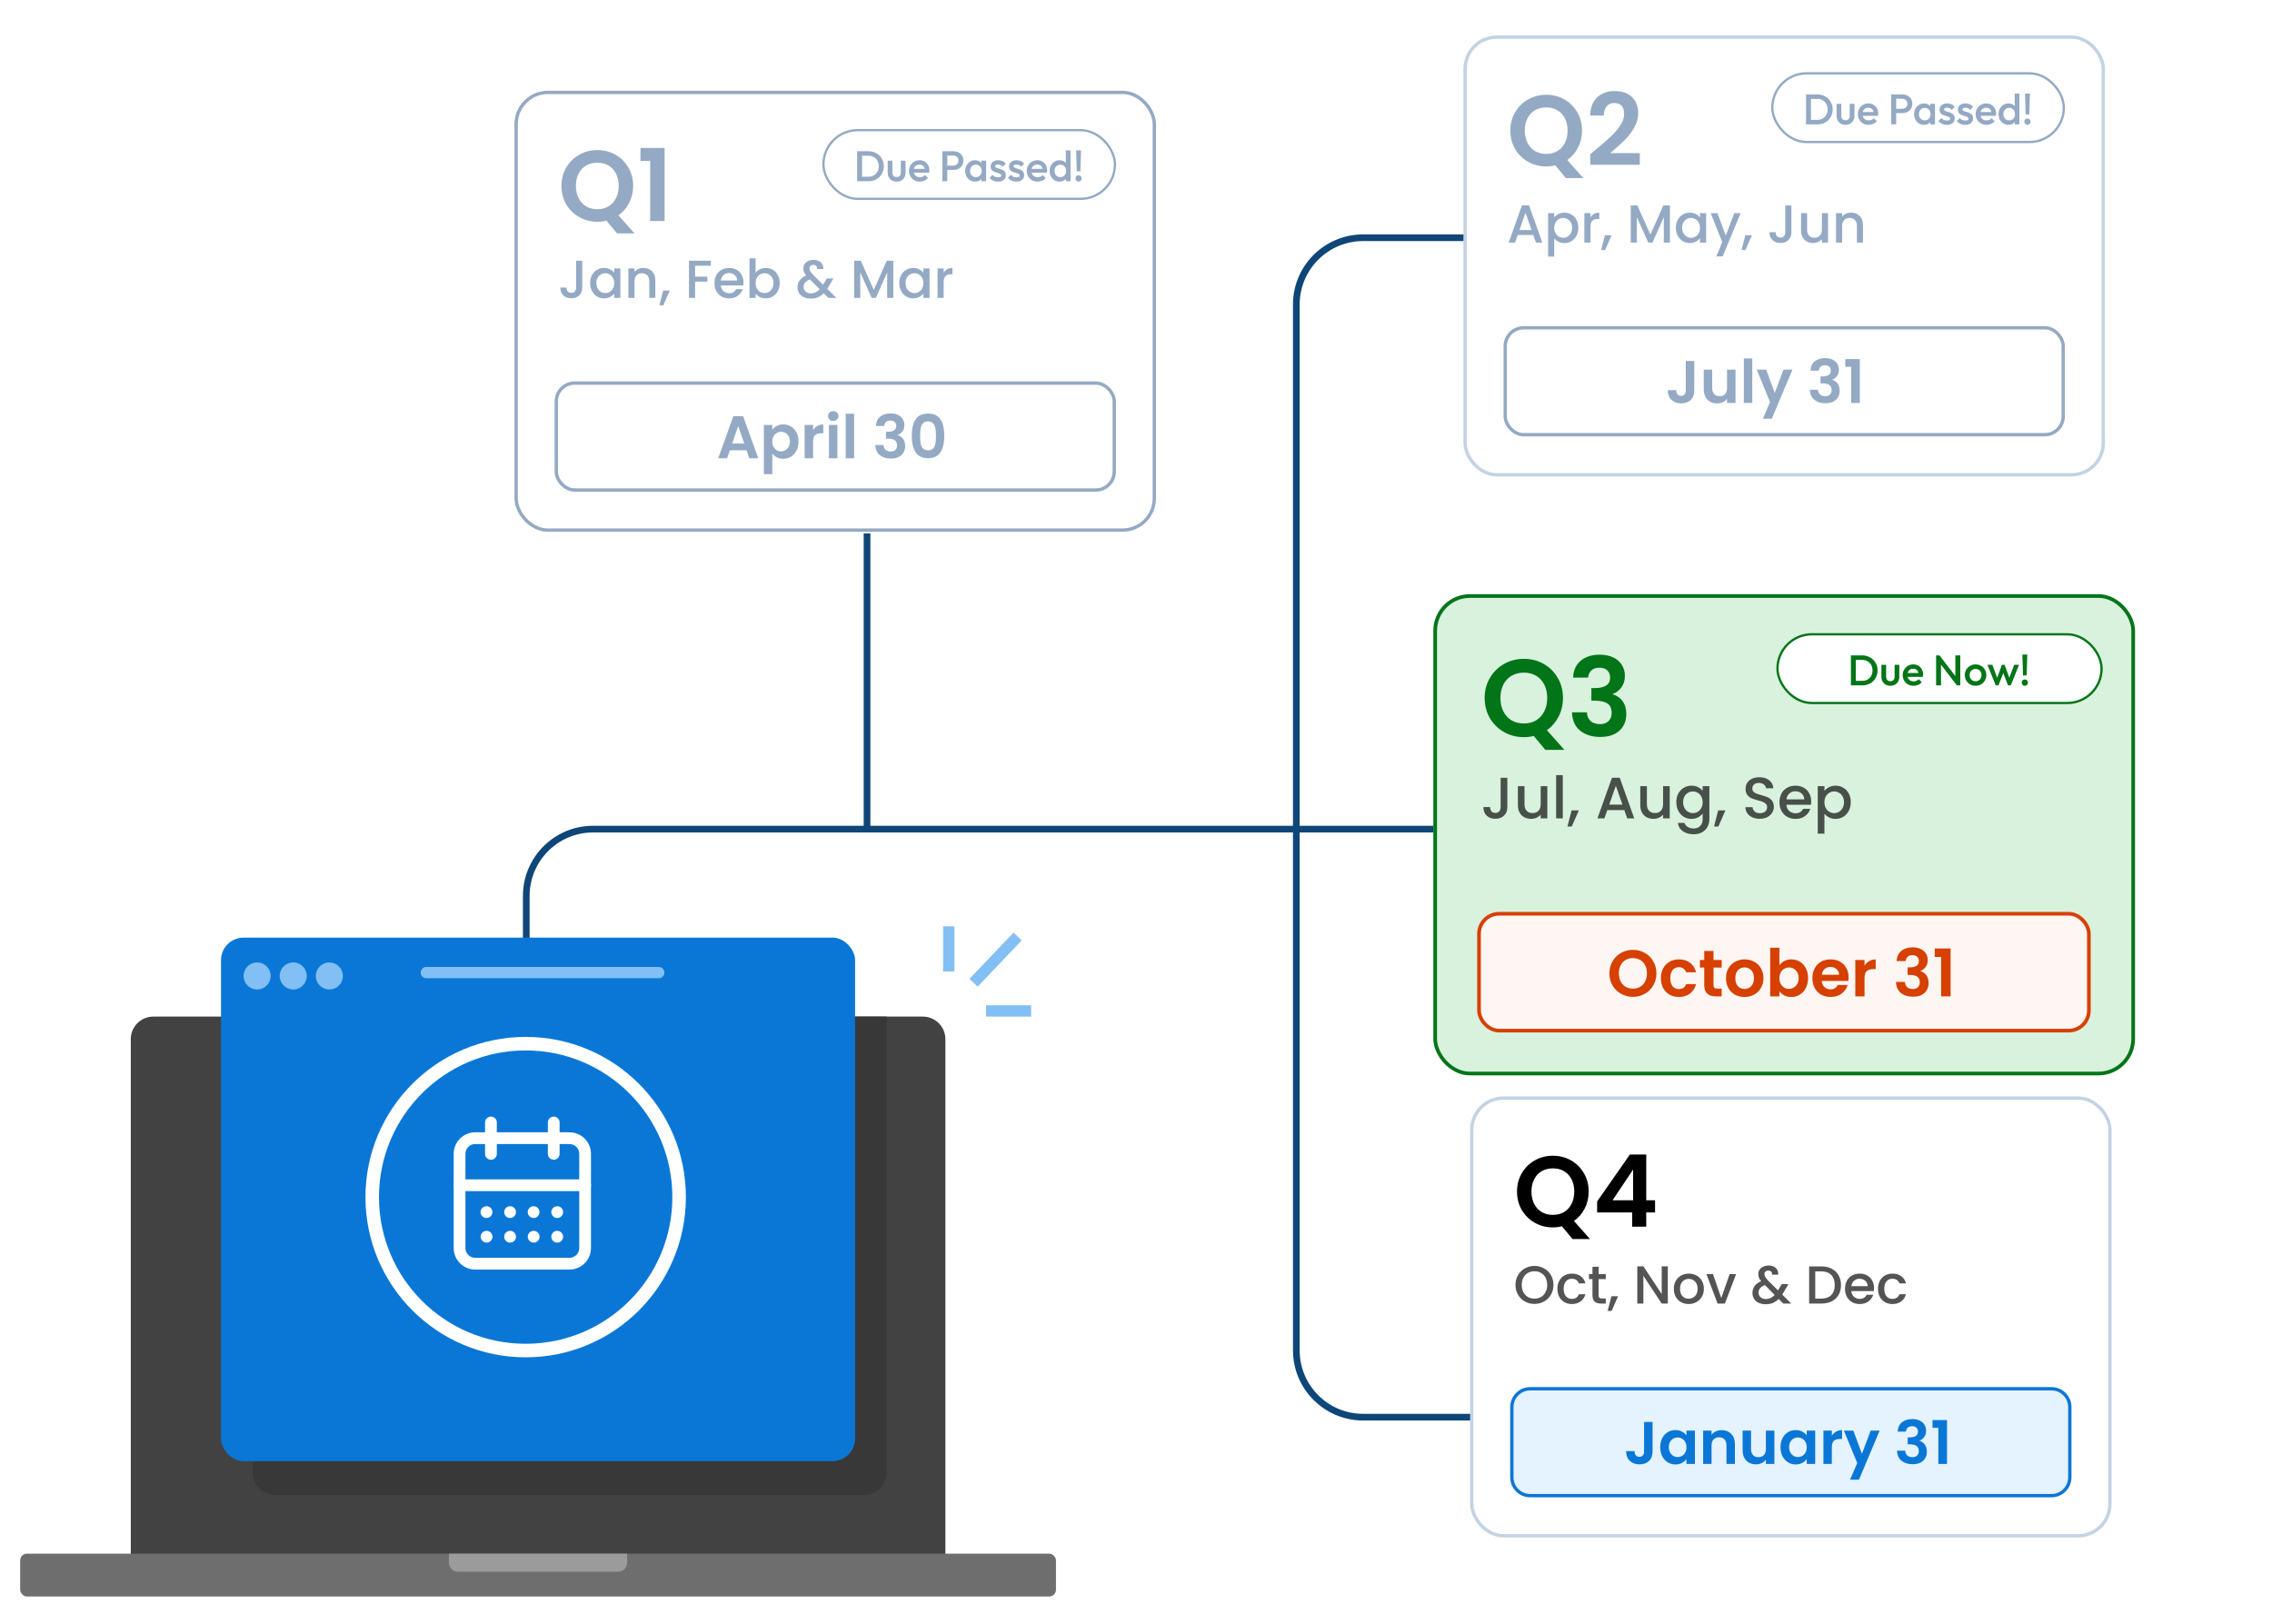 <svg width="680" height="486" viewBox="0 0 680 486" fill="none" xmlns="http://www.w3.org/2000/svg">
<rect width="680" height="485" transform="translate(0 0.156)" fill="white"/>
<path d="M461.385 71.156L407.983 71.156C396.938 71.156 387.983 80.111 387.983 91.156L387.983 404.156C387.983 415.202 396.938 424.156 407.983 424.156L466.983 424.156" stroke="#0E4678" stroke-width="2"/>
<path d="M448.986 248.156H366.334L177.508 248.157C166.462 248.157 157.508 257.112 157.508 268.157V299.157" stroke="#0E4678" stroke-width="2"/>
<path d="M39.14 311.019C39.14 307.289 42.163 304.266 45.894 304.266H276.198C279.928 304.266 282.952 307.289 282.952 311.019V472.436H39.14V311.019Z" fill="#424242"/>
<path d="M75.606 304.266H265.388V440.693C265.388 444.423 262.364 447.446 258.634 447.446H82.359C78.629 447.446 75.606 444.423 75.606 440.693V304.266Z" fill="#383838"/>
<rect x="6.043" y="465.004" width="310" height="12.832" rx="2.026" fill="#6E6E6E"/>
<path d="M134.354 465.004H187.71V467.705C187.71 469.197 186.5 470.407 185.008 470.407H137.056C135.564 470.407 134.354 469.197 134.354 467.705V465.004Z" fill="#9B9B9B"/>
<rect x="66.147" y="280.629" width="189.782" height="156.688" rx="6.754" fill="#0A77D6"/>
<circle cx="76.957" cy="292.107" r="4.052" fill="#82BFF4"/>
<circle cx="87.76" cy="292.107" r="4.052" fill="#82BFF4"/>
<circle cx="98.572" cy="292.107" r="4.052" fill="#82BFF4"/>
<path d="M127.598 291.094H197.162" stroke="#82BFF4" stroke-width="3.377" stroke-linecap="round"/>
<line x1="283.964" y1="277.25" x2="283.964" y2="290.758" stroke="#82BFF4" stroke-width="3.377"/>
<line x1="295.111" y1="302.577" x2="308.619" y2="302.577" stroke="#82BFF4" stroke-width="3.377"/>
<path d="M304.56 280.289L291.39 294.134" stroke="#82BFF4" stroke-width="3.377"/>
<circle cx="157.331" cy="358.296" r="45.926" stroke="white" stroke-width="4.052"/>
<g clip-path="url(#clip0_1128_6221)">
<path d="M137.544 345.349C137.544 344.103 138.039 342.909 138.92 342.028C139.8 341.147 140.995 340.652 142.24 340.652H170.42C171.665 340.652 172.86 341.147 173.741 342.028C174.621 342.909 175.116 344.103 175.116 345.349V373.528C175.116 374.774 174.621 375.968 173.741 376.849C172.86 377.73 171.665 378.225 170.42 378.225H142.24C140.995 378.225 139.8 377.73 138.92 376.849C138.039 375.968 137.544 374.774 137.544 373.528V345.349Z" stroke="white" stroke-width="3.522" stroke-linecap="round" stroke-linejoin="round"/>
<path d="M165.729 335.953V345.346" stroke="white" stroke-width="3.522" stroke-linecap="round" stroke-linejoin="round"/>
<path d="M146.938 335.953V345.346" stroke="white" stroke-width="3.522" stroke-linecap="round" stroke-linejoin="round"/>
<path d="M137.544 354.742H175.116" stroke="white" stroke-width="3.522" stroke-linecap="round" stroke-linejoin="round"/>
<path d="M145.584 362.785H145.615" stroke="white" stroke-width="3.522" stroke-linecap="round" stroke-linejoin="round"/>
<path d="M152.661 362.785H152.674" stroke="white" stroke-width="3.522" stroke-linecap="round" stroke-linejoin="round"/>
<path d="M159.703 362.785H159.716" stroke="white" stroke-width="3.522" stroke-linecap="round" stroke-linejoin="round"/>
<path d="M166.763 362.785H166.776" stroke="white" stroke-width="3.522" stroke-linecap="round" stroke-linejoin="round"/>
<path d="M166.763 370.152H166.776" stroke="white" stroke-width="3.522" stroke-linecap="round" stroke-linejoin="round"/>
<path d="M159.721 370.152H159.734" stroke="white" stroke-width="3.522" stroke-linecap="round" stroke-linejoin="round"/>
<path d="M145.619 370.152H145.632" stroke="white" stroke-width="3.522" stroke-linecap="round" stroke-linejoin="round"/>
<path d="M152.661 370.152H152.674" stroke="white" stroke-width="3.522" stroke-linecap="round" stroke-linejoin="round"/>
</g>
<path d="M259.501 248.156V159.656" stroke="#0E4678" stroke-width="2"/>
<rect x="154.482" y="27.656" width="191" height="131" rx="9.5" fill="white"/>
<rect x="154.482" y="27.656" width="191" height="131" rx="9.5" stroke="#94A9C3"/>
<path d="M184.668 69.846L181.488 66.036C180.608 66.256 179.708 66.366 178.788 66.366C176.828 66.366 175.028 65.906 173.388 64.986C171.748 64.066 170.448 62.796 169.488 61.176C168.528 59.536 168.048 57.686 168.048 55.626C168.048 53.586 168.528 51.756 169.488 50.136C170.448 48.496 171.748 47.216 173.388 46.296C175.028 45.376 176.828 44.916 178.788 44.916C180.768 44.916 182.568 45.376 184.188 46.296C185.828 47.216 187.118 48.496 188.058 50.136C189.018 51.756 189.498 53.586 189.498 55.626C189.498 57.486 189.098 59.186 188.298 60.726C187.518 62.246 186.448 63.486 185.088 64.446L189.888 69.846H184.668ZM172.368 55.626C172.368 57.026 172.638 58.256 173.178 59.316C173.718 60.376 174.468 61.196 175.428 61.776C176.408 62.336 177.528 62.616 178.788 62.616C180.048 62.616 181.158 62.336 182.118 61.776C183.078 61.196 183.828 60.376 184.368 59.316C184.908 58.256 185.178 57.026 185.178 55.626C185.178 54.226 184.908 53.006 184.368 51.966C183.828 50.906 183.078 50.096 182.118 49.536C181.158 48.976 180.048 48.696 178.788 48.696C177.528 48.696 176.408 48.976 175.428 49.536C174.468 50.096 173.718 50.906 173.178 51.966C172.638 53.006 172.368 54.226 172.368 55.626ZM191.691 48.156V44.286H198.921V66.156H194.601V48.156H191.691Z" fill="#94A9C3"/>
<path d="M174.262 78.036V86.052C174.262 87.044 173.958 87.828 173.35 88.404C172.753 88.98 171.963 89.268 170.982 89.268C170.001 89.268 169.206 88.98 168.598 88.404C168.001 87.828 167.702 87.044 167.702 86.052H169.542C169.553 86.543 169.675 86.932 169.91 87.22C170.155 87.508 170.513 87.652 170.982 87.652C171.451 87.652 171.809 87.508 172.054 87.22C172.299 86.922 172.422 86.532 172.422 86.052V78.036H174.262ZM176.621 84.708C176.621 83.823 176.803 83.039 177.165 82.356C177.539 81.674 178.04 81.146 178.669 80.772C179.309 80.388 180.013 80.196 180.781 80.196C181.475 80.196 182.077 80.335 182.589 80.612C183.112 80.879 183.528 81.215 183.837 81.62V80.34H185.677V89.156H183.837V87.844C183.528 88.26 183.107 88.607 182.573 88.884C182.04 89.162 181.432 89.3 180.749 89.3C179.992 89.3 179.299 89.108 178.669 88.724C178.04 88.33 177.539 87.786 177.165 87.092C176.803 86.388 176.621 85.594 176.621 84.708ZM183.837 84.74C183.837 84.132 183.709 83.604 183.453 83.156C183.208 82.708 182.883 82.367 182.477 82.132C182.072 81.898 181.635 81.78 181.165 81.78C180.696 81.78 180.259 81.898 179.853 82.132C179.448 82.356 179.117 82.692 178.861 83.14C178.616 83.578 178.493 84.1 178.493 84.708C178.493 85.316 178.616 85.85 178.861 86.308C179.117 86.767 179.448 87.119 179.853 87.364C180.269 87.599 180.707 87.716 181.165 87.716C181.635 87.716 182.072 87.599 182.477 87.364C182.883 87.13 183.208 86.788 183.453 86.34C183.709 85.882 183.837 85.348 183.837 84.74ZM192.521 80.196C193.214 80.196 193.833 80.34 194.377 80.628C194.932 80.916 195.364 81.343 195.673 81.908C195.982 82.474 196.137 83.156 196.137 83.956V89.156H194.329V84.228C194.329 83.439 194.132 82.836 193.737 82.42C193.342 81.994 192.804 81.78 192.121 81.78C191.438 81.78 190.894 81.994 190.489 82.42C190.094 82.836 189.897 83.439 189.897 84.228V89.156H188.073V80.34H189.897V81.348C190.196 80.986 190.574 80.703 191.033 80.5C191.502 80.298 191.998 80.196 192.521 80.196ZM200.464 86.964L198.528 91.38H197.344L198.48 86.964H200.464ZM212.758 78.036V79.524H208.038V82.804H211.718V84.292H208.038V89.156H206.214V78.036H212.758ZM222.528 84.532C222.528 84.863 222.507 85.162 222.464 85.428H215.728C215.781 86.132 216.043 86.698 216.512 87.124C216.981 87.551 217.557 87.764 218.24 87.764C219.221 87.764 219.915 87.354 220.32 86.532H222.288C222.021 87.343 221.536 88.01 220.832 88.532C220.139 89.044 219.275 89.3 218.24 89.3C217.397 89.3 216.64 89.114 215.968 88.74C215.307 88.356 214.784 87.823 214.4 87.14C214.027 86.447 213.84 85.647 213.84 84.74C213.84 83.834 214.021 83.039 214.384 82.356C214.757 81.663 215.275 81.13 215.936 80.756C216.608 80.383 217.376 80.196 218.24 80.196C219.072 80.196 219.813 80.378 220.464 80.74C221.115 81.103 221.621 81.615 221.984 82.276C222.347 82.927 222.528 83.679 222.528 84.532ZM220.624 83.956C220.613 83.284 220.373 82.746 219.904 82.34C219.435 81.935 218.853 81.732 218.16 81.732C217.531 81.732 216.992 81.935 216.544 82.34C216.096 82.735 215.829 83.274 215.744 83.956H220.624ZM226.147 81.652C226.456 81.226 226.878 80.879 227.411 80.612C227.955 80.335 228.558 80.196 229.219 80.196C229.998 80.196 230.702 80.383 231.331 80.756C231.96 81.13 232.456 81.663 232.819 82.356C233.182 83.039 233.363 83.823 233.363 84.708C233.363 85.594 233.182 86.388 232.819 87.092C232.456 87.786 231.955 88.33 231.315 88.724C230.686 89.108 229.987 89.3 229.219 89.3C228.536 89.3 227.928 89.167 227.395 88.9C226.872 88.634 226.456 88.292 226.147 87.876V89.156H224.323V77.316H226.147V81.652ZM231.507 84.708C231.507 84.1 231.379 83.578 231.123 83.14C230.878 82.692 230.547 82.356 230.131 82.132C229.726 81.898 229.288 81.78 228.819 81.78C228.36 81.78 227.923 81.898 227.507 82.132C227.102 82.367 226.771 82.708 226.515 83.156C226.27 83.604 226.147 84.132 226.147 84.74C226.147 85.348 226.27 85.882 226.515 86.34C226.771 86.788 227.102 87.13 227.507 87.364C227.923 87.599 228.36 87.716 228.819 87.716C229.288 87.716 229.726 87.599 230.131 87.364C230.547 87.119 230.878 86.767 231.123 86.308C231.379 85.85 231.507 85.316 231.507 84.708ZM247.915 89.156L246.539 87.78C246.006 88.314 245.424 88.714 244.795 88.98C244.166 89.236 243.462 89.364 242.683 89.364C241.894 89.364 241.195 89.226 240.587 88.948C239.979 88.671 239.51 88.276 239.179 87.764C238.848 87.242 238.683 86.639 238.683 85.956C238.683 85.188 238.902 84.506 239.339 83.908C239.776 83.3 240.427 82.82 241.291 82.468C240.982 82.095 240.763 81.748 240.635 81.428C240.507 81.098 240.443 80.735 240.443 80.34C240.443 79.85 240.566 79.412 240.811 79.028C241.067 78.644 241.43 78.34 241.899 78.116C242.368 77.892 242.912 77.78 243.531 77.78C244.16 77.78 244.694 77.903 245.131 78.148C245.579 78.383 245.91 78.708 246.123 79.124C246.347 79.54 246.438 80.004 246.395 80.516H244.571C244.582 80.122 244.486 79.818 244.283 79.604C244.08 79.38 243.803 79.268 243.451 79.268C243.099 79.268 242.811 79.375 242.587 79.588C242.374 79.791 242.267 80.042 242.267 80.34C242.267 80.628 242.347 80.916 242.507 81.204C242.678 81.482 242.971 81.844 243.387 82.292L246.331 85.22L247.467 83.348H249.435L247.995 85.812L247.595 86.468L250.299 89.156H247.915ZM242.683 87.812C243.686 87.812 244.571 87.402 245.339 86.58L242.395 83.62C241.136 84.122 240.507 84.879 240.507 85.892C240.507 86.436 240.71 86.895 241.115 87.268C241.52 87.631 242.043 87.812 242.683 87.812ZM267.363 78.036V89.156H265.539V81.54L262.147 89.156H260.883L257.475 81.54V89.156H255.651V78.036H257.619L261.523 86.756L265.411 78.036H267.363ZM269.153 84.708C269.153 83.823 269.334 83.039 269.697 82.356C270.07 81.674 270.571 81.146 271.201 80.772C271.841 80.388 272.545 80.196 273.313 80.196C274.006 80.196 274.609 80.335 275.121 80.612C275.643 80.879 276.059 81.215 276.369 81.62V80.34H278.209V89.156H276.369V87.844C276.059 88.26 275.638 88.607 275.105 88.884C274.571 89.162 273.963 89.3 273.281 89.3C272.523 89.3 271.83 89.108 271.201 88.724C270.571 88.33 270.07 87.786 269.697 87.092C269.334 86.388 269.153 85.594 269.153 84.708ZM276.369 84.74C276.369 84.132 276.241 83.604 275.985 83.156C275.739 82.708 275.414 82.367 275.009 82.132C274.603 81.898 274.166 81.78 273.697 81.78C273.227 81.78 272.79 81.898 272.385 82.132C271.979 82.356 271.649 82.692 271.393 83.14C271.147 83.578 271.025 84.1 271.025 84.708C271.025 85.316 271.147 85.85 271.393 86.308C271.649 86.767 271.979 87.119 272.385 87.364C272.801 87.599 273.238 87.716 273.697 87.716C274.166 87.716 274.603 87.599 275.009 87.364C275.414 87.13 275.739 86.788 275.985 86.34C276.241 85.882 276.369 85.348 276.369 84.74ZM282.428 81.62C282.695 81.172 283.047 80.826 283.484 80.58C283.932 80.324 284.46 80.196 285.068 80.196V82.084H284.604C283.89 82.084 283.346 82.266 282.972 82.628C282.61 82.991 282.428 83.62 282.428 84.516V89.156H280.604V80.34H282.428V81.62Z" fill="#94A9C3"/>
<rect x="246.445" y="38.949" width="87.255" height="20.564" rx="10.282" fill="white"/>
<rect x="246.445" y="38.949" width="87.255" height="20.564" rx="10.282" stroke="#94A9C3" stroke-width="0.685"/>
<path d="M257.558 54.23V52.886H259.914C260.529 52.886 261.067 52.754 261.528 52.489C261.997 52.224 262.36 51.857 262.616 51.388C262.881 50.91 263.013 50.359 263.013 49.736C263.013 49.121 262.881 48.579 262.616 48.11C262.351 47.64 261.984 47.273 261.515 47.008C261.054 46.744 260.52 46.611 259.914 46.611H257.558V45.267H259.953C260.601 45.267 261.203 45.382 261.758 45.613C262.313 45.835 262.795 46.151 263.205 46.56C263.623 46.962 263.948 47.435 264.178 47.982C264.409 48.519 264.524 49.108 264.524 49.749C264.524 50.38 264.409 50.969 264.178 51.516C263.948 52.062 263.628 52.54 263.218 52.95C262.808 53.351 262.326 53.667 261.771 53.898C261.216 54.12 260.618 54.23 259.978 54.23H257.558ZM256.546 54.23V45.267H258.019V54.23H256.546ZM268.356 54.358C267.835 54.358 267.37 54.243 266.96 54.013C266.559 53.782 266.243 53.466 266.012 53.065C265.79 52.655 265.679 52.186 265.679 51.657V48.084H267.088V51.593C267.088 51.891 267.135 52.148 267.229 52.361C267.331 52.566 267.476 52.724 267.664 52.835C267.861 52.946 268.091 53.001 268.356 53.001C268.765 53.001 269.077 52.882 269.29 52.643C269.512 52.395 269.623 52.045 269.623 51.593V48.084H271.032V51.657C271.032 52.194 270.917 52.668 270.686 53.078C270.464 53.479 270.153 53.795 269.751 54.026C269.35 54.248 268.885 54.358 268.356 54.358ZM275.304 54.358C274.689 54.358 274.134 54.222 273.639 53.949C273.152 53.667 272.764 53.283 272.474 52.796C272.192 52.31 272.051 51.763 272.051 51.157C272.051 50.551 272.192 50.009 272.474 49.531C272.756 49.044 273.135 48.66 273.613 48.379C274.1 48.097 274.638 47.956 275.227 47.956C275.799 47.956 276.303 48.088 276.738 48.353C277.182 48.618 277.528 48.98 277.775 49.441C278.031 49.902 278.159 50.427 278.159 51.016C278.159 51.119 278.151 51.226 278.134 51.337C278.125 51.439 278.108 51.554 278.082 51.682H273.037V50.53H277.353L276.828 50.991C276.81 50.615 276.738 50.299 276.61 50.043C276.482 49.787 276.298 49.591 276.059 49.454C275.829 49.318 275.543 49.249 275.201 49.249C274.843 49.249 274.531 49.326 274.267 49.48C274.002 49.633 273.797 49.851 273.652 50.133C273.507 50.406 273.434 50.735 273.434 51.119C273.434 51.503 273.511 51.84 273.665 52.13C273.818 52.421 274.036 52.647 274.318 52.809C274.599 52.963 274.924 53.04 275.291 53.04C275.607 53.04 275.897 52.984 276.162 52.873C276.435 52.762 276.665 52.6 276.853 52.386L277.749 53.296C277.451 53.646 277.088 53.91 276.661 54.09C276.234 54.269 275.782 54.358 275.304 54.358ZM283.056 50.85V49.569H285.296C285.604 49.569 285.873 49.51 286.103 49.39C286.342 49.262 286.53 49.087 286.667 48.865C286.803 48.635 286.871 48.366 286.871 48.058C286.871 47.751 286.803 47.486 286.667 47.264C286.53 47.034 286.342 46.859 286.103 46.739C285.873 46.611 285.604 46.547 285.296 46.547H283.056V45.267H285.373C285.937 45.267 286.44 45.382 286.884 45.613C287.337 45.843 287.691 46.168 287.947 46.586C288.212 47.004 288.344 47.495 288.344 48.058C288.344 48.622 288.212 49.113 287.947 49.531C287.691 49.949 287.337 50.274 286.884 50.504C286.44 50.735 285.937 50.85 285.373 50.85H283.056ZM282.044 54.23V45.267H283.517V54.23H282.044ZM291.841 54.358C291.286 54.358 290.783 54.218 290.33 53.936C289.886 53.654 289.532 53.274 289.267 52.796C289.011 52.31 288.883 51.768 288.883 51.17C288.883 50.564 289.011 50.022 289.267 49.544C289.532 49.057 289.886 48.673 290.33 48.391C290.783 48.101 291.286 47.956 291.841 47.956C292.311 47.956 292.725 48.058 293.083 48.263C293.45 48.46 293.741 48.733 293.954 49.083C294.167 49.433 294.274 49.83 294.274 50.274V52.041C294.274 52.485 294.167 52.882 293.954 53.232C293.749 53.582 293.463 53.859 293.096 54.064C292.729 54.26 292.311 54.358 291.841 54.358ZM292.072 53.027C292.592 53.027 293.011 52.852 293.327 52.502C293.651 52.152 293.813 51.704 293.813 51.157C293.813 50.79 293.741 50.466 293.595 50.184C293.45 49.902 293.245 49.685 292.981 49.531C292.725 49.369 292.422 49.288 292.072 49.288C291.73 49.288 291.427 49.369 291.162 49.531C290.906 49.685 290.701 49.902 290.548 50.184C290.403 50.466 290.33 50.79 290.33 51.157C290.33 51.524 290.403 51.849 290.548 52.13C290.701 52.412 290.906 52.634 291.162 52.796C291.427 52.95 291.73 53.027 292.072 53.027ZM293.723 54.23V52.579L293.967 51.08L293.723 49.595V48.084H295.132V54.23H293.723ZM298.706 54.358C298.364 54.358 298.036 54.316 297.72 54.23C297.404 54.137 297.114 54.008 296.849 53.846C296.584 53.676 296.354 53.471 296.157 53.232L297.054 52.335C297.267 52.583 297.511 52.771 297.784 52.899C298.065 53.018 298.381 53.078 298.731 53.078C299.047 53.078 299.286 53.031 299.448 52.937C299.611 52.843 299.692 52.707 299.692 52.527C299.692 52.34 299.615 52.194 299.461 52.092C299.307 51.99 299.107 51.904 298.859 51.836C298.62 51.759 298.364 51.682 298.091 51.605C297.826 51.529 297.57 51.426 297.323 51.298C297.084 51.161 296.887 50.978 296.734 50.748C296.58 50.517 296.503 50.218 296.503 49.851C296.503 49.459 296.593 49.121 296.772 48.84C296.96 48.558 297.22 48.34 297.553 48.187C297.895 48.033 298.3 47.956 298.77 47.956C299.265 47.956 299.7 48.046 300.076 48.225C300.46 48.396 300.78 48.656 301.036 49.006L300.14 49.902C299.961 49.68 299.756 49.514 299.525 49.403C299.295 49.292 299.03 49.236 298.731 49.236C298.45 49.236 298.232 49.279 298.078 49.364C297.925 49.45 297.848 49.574 297.848 49.736C297.848 49.907 297.925 50.039 298.078 50.133C298.232 50.227 298.428 50.308 298.667 50.376C298.915 50.444 299.171 50.521 299.436 50.607C299.709 50.684 299.965 50.794 300.204 50.94C300.451 51.076 300.652 51.264 300.806 51.503C300.959 51.733 301.036 52.036 301.036 52.412C301.036 53.01 300.827 53.483 300.409 53.834C299.99 54.184 299.423 54.358 298.706 54.358ZM304.208 54.358C303.866 54.358 303.538 54.316 303.222 54.23C302.906 54.137 302.616 54.008 302.351 53.846C302.086 53.676 301.856 53.471 301.66 53.232L302.556 52.335C302.769 52.583 303.013 52.771 303.286 52.899C303.568 53.018 303.883 53.078 304.233 53.078C304.549 53.078 304.788 53.031 304.951 52.937C305.113 52.843 305.194 52.707 305.194 52.527C305.194 52.34 305.117 52.194 304.963 52.092C304.81 51.99 304.609 51.904 304.361 51.836C304.122 51.759 303.866 51.682 303.593 51.605C303.329 51.529 303.072 51.426 302.825 51.298C302.586 51.161 302.39 50.978 302.236 50.748C302.082 50.517 302.005 50.218 302.005 49.851C302.005 49.459 302.095 49.121 302.274 48.84C302.462 48.558 302.722 48.34 303.055 48.187C303.397 48.033 303.802 47.956 304.272 47.956C304.767 47.956 305.202 48.046 305.578 48.225C305.962 48.396 306.282 48.656 306.538 49.006L305.642 49.902C305.463 49.68 305.258 49.514 305.027 49.403C304.797 49.292 304.532 49.236 304.233 49.236C303.952 49.236 303.734 49.279 303.58 49.364C303.427 49.45 303.35 49.574 303.35 49.736C303.35 49.907 303.427 50.039 303.58 50.133C303.734 50.227 303.93 50.308 304.169 50.376C304.417 50.444 304.673 50.521 304.938 50.607C305.211 50.684 305.467 50.794 305.706 50.94C305.954 51.076 306.154 51.264 306.308 51.503C306.462 51.733 306.538 52.036 306.538 52.412C306.538 53.01 306.329 53.483 305.911 53.834C305.493 54.184 304.925 54.358 304.208 54.358ZM310.555 54.358C309.94 54.358 309.386 54.222 308.89 53.949C308.404 53.667 308.015 53.283 307.725 52.796C307.444 52.31 307.303 51.763 307.303 51.157C307.303 50.551 307.444 50.009 307.725 49.531C308.007 49.044 308.387 48.66 308.865 48.379C309.351 48.097 309.889 47.956 310.478 47.956C311.05 47.956 311.554 48.088 311.989 48.353C312.433 48.618 312.779 48.98 313.027 49.441C313.283 49.902 313.411 50.427 313.411 51.016C313.411 51.119 313.402 51.226 313.385 51.337C313.377 51.439 313.359 51.554 313.334 51.682H308.289V50.53H312.604L312.079 50.991C312.062 50.615 311.989 50.299 311.861 50.043C311.733 49.787 311.55 49.591 311.311 49.454C311.08 49.318 310.794 49.249 310.453 49.249C310.094 49.249 309.783 49.326 309.518 49.48C309.253 49.633 309.048 49.851 308.903 50.133C308.758 50.406 308.686 50.735 308.686 51.119C308.686 51.503 308.762 51.84 308.916 52.13C309.07 52.421 309.287 52.647 309.569 52.809C309.851 52.963 310.175 53.04 310.542 53.04C310.858 53.04 311.148 52.984 311.413 52.873C311.686 52.762 311.917 52.6 312.105 52.386L313.001 53.296C312.702 53.646 312.339 53.91 311.912 54.09C311.486 54.269 311.033 54.358 310.555 54.358ZM317.114 54.358C316.559 54.358 316.055 54.218 315.603 53.936C315.159 53.654 314.804 53.274 314.54 52.796C314.284 52.31 314.156 51.768 314.156 51.17C314.156 50.564 314.284 50.022 314.54 49.544C314.804 49.057 315.159 48.673 315.603 48.391C316.055 48.101 316.559 47.956 317.114 47.956C317.583 47.956 317.997 48.058 318.356 48.263C318.723 48.46 319.013 48.733 319.226 49.083C319.44 49.433 319.547 49.83 319.547 50.274V52.041C319.547 52.485 319.44 52.882 319.226 53.232C319.022 53.582 318.736 53.859 318.369 54.064C318.001 54.26 317.583 54.358 317.114 54.358ZM317.344 53.027C317.694 53.027 317.997 52.95 318.253 52.796C318.518 52.634 318.723 52.412 318.868 52.13C319.013 51.849 319.086 51.524 319.086 51.157C319.086 50.79 319.013 50.466 318.868 50.184C318.723 49.902 318.518 49.685 318.253 49.531C317.997 49.369 317.694 49.288 317.344 49.288C317.003 49.288 316.7 49.369 316.435 49.531C316.179 49.685 315.974 49.902 315.82 50.184C315.675 50.466 315.603 50.79 315.603 51.157C315.603 51.524 315.675 51.849 315.82 52.13C315.974 52.412 316.179 52.634 316.435 52.796C316.7 52.95 317.003 53.027 317.344 53.027ZM320.405 54.23H318.996V52.579L319.239 51.08L318.996 49.595V45.011H320.405V54.23ZM322.275 51.26L322.083 45.011H323.556L323.363 51.26H322.275ZM322.813 54.358C322.54 54.358 322.313 54.269 322.134 54.09C321.963 53.902 321.878 53.676 321.878 53.411C321.878 53.138 321.963 52.911 322.134 52.732C322.313 52.553 322.54 52.463 322.813 52.463C323.086 52.463 323.308 52.553 323.479 52.732C323.658 52.911 323.748 53.138 323.748 53.411C323.748 53.676 323.658 53.902 323.479 54.09C323.308 54.269 323.086 54.358 322.813 54.358Z" fill="#94A9C3"/>
<rect x="166.491" y="114.656" width="167" height="32" rx="5.5" stroke="#94A9C3"/>
<path d="M223.446 134.762H218.442L217.614 137.156H214.968L219.486 124.574H222.42L226.938 137.156H224.274L223.446 134.762ZM222.762 132.746L220.944 127.49L219.126 132.746H222.762ZM231.147 128.624C231.471 128.168 231.915 127.79 232.479 127.49C233.055 127.178 233.709 127.022 234.441 127.022C235.293 127.022 236.061 127.232 236.745 127.652C237.441 128.072 237.987 128.672 238.383 129.452C238.791 130.22 238.995 131.114 238.995 132.134C238.995 133.154 238.791 134.06 238.383 134.852C237.987 135.632 237.441 136.238 236.745 136.67C236.061 137.102 235.293 137.318 234.441 137.318C233.709 137.318 233.061 137.168 232.497 136.868C231.945 136.568 231.495 136.19 231.147 135.734V141.908H228.627V127.184H231.147V128.624ZM236.421 132.134C236.421 131.534 236.295 131.018 236.043 130.586C235.803 130.142 235.479 129.806 235.071 129.578C234.675 129.35 234.243 129.236 233.775 129.236C233.319 129.236 232.887 129.356 232.479 129.596C232.083 129.824 231.759 130.16 231.507 130.604C231.267 131.048 231.147 131.57 231.147 132.17C231.147 132.77 231.267 133.292 231.507 133.736C231.759 134.18 232.083 134.522 232.479 134.762C232.887 134.99 233.319 135.104 233.775 135.104C234.243 135.104 234.675 134.984 235.071 134.744C235.479 134.504 235.803 134.162 236.043 133.718C236.295 133.274 236.421 132.746 236.421 132.134ZM243.346 128.732C243.67 128.204 244.09 127.79 244.606 127.49C245.134 127.19 245.734 127.04 246.406 127.04V129.686H245.74C244.948 129.686 244.348 129.872 243.94 130.244C243.544 130.616 243.346 131.264 243.346 132.188V137.156H240.826V127.184H243.346V128.732ZM249.381 125.996C248.937 125.996 248.565 125.858 248.265 125.582C247.977 125.294 247.833 124.94 247.833 124.52C247.833 124.1 247.977 123.752 248.265 123.476C248.565 123.188 248.937 123.044 249.381 123.044C249.825 123.044 250.191 123.188 250.479 123.476C250.779 123.752 250.929 124.1 250.929 124.52C250.929 124.94 250.779 125.294 250.479 125.582C250.191 125.858 249.825 125.996 249.381 125.996ZM250.623 127.184V137.156H248.103V127.184H250.623ZM255.633 123.836V137.156H253.113V123.836H255.633ZM262.16 127.49C262.22 126.29 262.64 125.366 263.42 124.718C264.212 124.058 265.25 123.728 266.534 123.728C267.41 123.728 268.16 123.884 268.784 124.196C269.408 124.496 269.876 124.91 270.188 125.438C270.512 125.954 270.674 126.542 270.674 127.202C270.674 127.958 270.476 128.6 270.08 129.128C269.696 129.644 269.234 129.992 268.694 130.172V130.244C269.39 130.46 269.93 130.844 270.314 131.396C270.71 131.948 270.908 132.656 270.908 133.52C270.908 134.24 270.74 134.882 270.404 135.446C270.08 136.01 269.594 136.454 268.946 136.778C268.31 137.09 267.542 137.246 266.642 137.246C265.286 137.246 264.182 136.904 263.33 136.22C262.478 135.536 262.028 134.528 261.98 133.196H264.428C264.452 133.784 264.65 134.258 265.022 134.618C265.406 134.966 265.928 135.14 266.588 135.14C267.2 135.14 267.668 134.972 267.992 134.636C268.328 134.288 268.496 133.844 268.496 133.304C268.496 132.584 268.268 132.068 267.812 131.756C267.356 131.444 266.648 131.288 265.688 131.288H265.166V129.218H265.688C267.392 129.218 268.244 128.648 268.244 127.508C268.244 126.992 268.088 126.59 267.776 126.302C267.476 126.014 267.038 125.87 266.462 125.87C265.898 125.87 265.46 126.026 265.148 126.338C264.848 126.638 264.674 127.022 264.626 127.49H262.16ZM272.899 130.424C272.899 128.348 273.271 126.722 274.015 125.546C274.771 124.37 276.019 123.782 277.759 123.782C279.499 123.782 280.741 124.37 281.485 125.546C282.241 126.722 282.619 128.348 282.619 130.424C282.619 132.512 282.241 134.15 281.485 135.338C280.741 136.526 279.499 137.12 277.759 137.12C276.019 137.12 274.771 136.526 274.015 135.338C273.271 134.15 272.899 132.512 272.899 130.424ZM280.135 130.424C280.135 129.536 280.075 128.792 279.955 128.192C279.847 127.58 279.619 127.082 279.271 126.698C278.935 126.314 278.431 126.122 277.759 126.122C277.087 126.122 276.577 126.314 276.229 126.698C275.893 127.082 275.665 127.58 275.545 128.192C275.437 128.792 275.383 129.536 275.383 130.424C275.383 131.336 275.437 132.104 275.545 132.728C275.653 133.34 275.881 133.838 276.229 134.222C276.577 134.594 277.087 134.78 277.759 134.78C278.431 134.78 278.941 134.594 279.289 134.222C279.637 133.838 279.865 133.34 279.973 132.728C280.081 132.104 280.135 131.336 280.135 130.424Z" fill="#94A9C3"/>
<g filter="url(#filter0_d_1128_6221)">
<rect x="428.996" y="164.156" width="210" height="144" rx="10.93" fill="#D9F2DE"/>
<rect x="429.543" y="164.703" width="208.907" height="142.907" rx="10.384" stroke="#017517" stroke-width="1.093"/>
<path d="M462.516 210.748L459.04 206.584C458.078 206.824 457.094 206.944 456.089 206.944C453.947 206.944 451.979 206.442 450.187 205.436C448.394 204.43 446.973 203.042 445.924 201.272C444.874 199.479 444.35 197.457 444.35 195.205C444.35 192.976 444.874 190.975 445.924 189.205C446.973 187.412 448.394 186.013 450.187 185.007C451.979 184.002 453.947 183.499 456.089 183.499C458.253 183.499 460.221 184.002 461.991 185.007C463.784 186.013 465.194 187.412 466.221 189.205C467.271 190.975 467.795 192.976 467.795 195.205C467.795 197.238 467.358 199.096 466.484 200.78C465.631 202.441 464.461 203.796 462.975 204.846L468.221 210.748H462.516ZM449.072 195.205C449.072 196.736 449.367 198.08 449.957 199.239C450.547 200.397 451.367 201.293 452.416 201.927C453.487 202.539 454.712 202.846 456.089 202.846C457.466 202.846 458.679 202.539 459.729 201.927C460.778 201.293 461.598 200.397 462.188 199.239C462.778 198.08 463.073 196.736 463.073 195.205C463.073 193.675 462.778 192.342 462.188 191.205C461.598 190.046 460.778 189.161 459.729 188.549C458.679 187.937 457.466 187.631 456.089 187.631C454.712 187.631 453.487 187.937 452.416 188.549C451.367 189.161 450.547 190.046 449.957 191.205C449.367 192.342 449.072 193.675 449.072 195.205ZM470.815 189.106C470.925 186.92 471.69 185.237 473.111 184.056C474.554 182.854 476.445 182.253 478.784 182.253C480.379 182.253 481.746 182.537 482.882 183.106C484.019 183.652 484.872 184.406 485.44 185.368C486.03 186.308 486.325 187.379 486.325 188.582C486.325 189.959 485.965 191.128 485.243 192.09C484.544 193.03 483.702 193.664 482.718 193.992V194.123C483.986 194.517 484.97 195.216 485.67 196.222C486.391 197.227 486.752 198.517 486.752 200.091C486.752 201.403 486.446 202.572 485.834 203.6C485.243 204.627 484.358 205.436 483.178 206.026C482.019 206.595 480.62 206.879 478.98 206.879C476.51 206.879 474.499 206.256 472.947 205.01C471.395 203.764 470.575 201.927 470.488 199.501H474.947C474.991 200.572 475.352 201.436 476.029 202.091C476.729 202.725 477.68 203.042 478.882 203.042C479.997 203.042 480.849 202.736 481.44 202.124C482.052 201.49 482.358 200.681 482.358 199.698C482.358 198.386 481.942 197.446 481.112 196.878C480.281 196.309 478.991 196.025 477.242 196.025H476.292V192.254H477.242C480.347 192.254 481.899 191.216 481.899 189.139C481.899 188.199 481.615 187.467 481.046 186.942C480.5 186.417 479.702 186.155 478.652 186.155C477.625 186.155 476.827 186.439 476.259 187.008C475.712 187.554 475.395 188.254 475.308 189.106H470.815Z" fill="#017517"/>
<path opacity="0.67" d="M451.142 219.096V227.857C451.142 228.942 450.81 229.798 450.145 230.428C449.492 231.058 448.629 231.372 447.557 231.372C446.484 231.372 445.616 231.058 444.951 230.428C444.298 229.798 443.972 228.942 443.972 227.857H445.983C445.994 228.394 446.129 228.819 446.385 229.134C446.653 229.449 447.044 229.606 447.557 229.606C448.07 229.606 448.46 229.449 448.728 229.134C448.997 228.807 449.131 228.382 449.131 227.857V219.096H451.142ZM463.112 221.614V231.25H461.118V230.113C460.803 230.51 460.389 230.824 459.876 231.058C459.375 231.279 458.839 231.39 458.268 231.39C457.51 231.39 456.828 231.233 456.221 230.918C455.627 230.603 455.155 230.137 454.805 229.519C454.467 228.901 454.298 228.155 454.298 227.28V221.614H456.274V226.983C456.274 227.846 456.49 228.51 456.921 228.977C457.352 229.431 457.941 229.659 458.687 229.659C459.433 229.659 460.022 229.431 460.454 228.977C460.897 228.51 461.118 227.846 461.118 226.983V221.614H463.112ZM467.736 218.309V231.25H465.742V218.309H467.736ZM472.54 228.854L470.423 233.681H469.129L470.371 228.854H472.54ZM486.152 228.767H481.063L480.189 231.25H478.107L482.462 219.078H484.77L489.125 231.25H487.026L486.152 228.767ZM485.592 227.14L483.616 221.491L481.623 227.14H485.592ZM499.745 221.614V231.25H497.751V230.113C497.437 230.51 497.023 230.824 496.51 231.058C496.008 231.279 495.472 231.39 494.901 231.39C494.143 231.39 493.461 231.233 492.855 230.918C492.26 230.603 491.788 230.137 491.438 229.519C491.1 228.901 490.931 228.155 490.931 227.28V221.614H492.907V226.983C492.907 227.846 493.123 228.51 493.554 228.977C493.986 229.431 494.574 229.659 495.321 229.659C496.067 229.659 496.656 229.431 497.087 228.977C497.53 228.51 497.751 227.846 497.751 226.983V221.614H499.745ZM506.258 221.457C507.004 221.457 507.663 221.608 508.234 221.911C508.817 222.203 509.272 222.57 509.598 223.013V221.614H511.61V231.407C511.61 232.293 511.423 233.08 511.05 233.768C510.677 234.468 510.135 235.016 509.423 235.412C508.724 235.809 507.884 236.007 506.905 236.007C505.599 236.007 504.515 235.698 503.652 235.08C502.79 234.474 502.3 233.646 502.183 232.597H504.159C504.311 233.098 504.632 233.5 505.121 233.803C505.623 234.118 506.217 234.275 506.905 234.275C507.71 234.275 508.357 234.031 508.846 233.541C509.348 233.051 509.598 232.34 509.598 231.407V229.798C509.26 230.253 508.8 230.638 508.217 230.953C507.645 231.256 506.993 231.407 506.258 231.407C505.419 231.407 504.649 231.198 503.95 230.778C503.262 230.346 502.714 229.752 502.306 228.994C501.909 228.225 501.711 227.356 501.711 226.388C501.711 225.421 501.909 224.564 502.306 223.817C502.714 223.071 503.262 222.494 503.95 222.086C504.649 221.666 505.419 221.457 506.258 221.457ZM509.598 226.423C509.598 225.759 509.458 225.182 509.179 224.692C508.91 224.202 508.555 223.829 508.112 223.573C507.669 223.316 507.191 223.188 506.678 223.188C506.165 223.188 505.687 223.316 505.244 223.573C504.801 223.817 504.439 224.185 504.159 224.674C503.891 225.152 503.757 225.724 503.757 226.388C503.757 227.053 503.891 227.636 504.159 228.137C504.439 228.638 504.801 229.023 505.244 229.291C505.698 229.548 506.176 229.676 506.678 229.676C507.191 229.676 507.669 229.548 508.112 229.291C508.555 229.035 508.91 228.662 509.179 228.172C509.458 227.671 509.598 227.088 509.598 226.423ZM516.414 228.854L514.298 233.681H513.004L514.246 228.854H516.414ZM526.704 231.372C525.888 231.372 525.153 231.233 524.5 230.953C523.847 230.661 523.334 230.253 522.961 229.729C522.588 229.204 522.402 228.592 522.402 227.892H524.535C524.582 228.417 524.786 228.848 525.147 229.186C525.52 229.524 526.039 229.694 526.704 229.694C527.392 229.694 527.928 229.53 528.313 229.204C528.698 228.866 528.89 228.434 528.89 227.91C528.89 227.502 528.768 227.169 528.523 226.913C528.289 226.656 527.992 226.458 527.631 226.318C527.281 226.178 526.791 226.027 526.162 225.864C525.369 225.654 524.722 225.444 524.221 225.234C523.731 225.012 523.311 224.674 522.961 224.22C522.612 223.765 522.437 223.159 522.437 222.401C522.437 221.701 522.612 221.089 522.961 220.565C523.311 220.04 523.801 219.638 524.43 219.358C525.06 219.078 525.789 218.938 526.616 218.938C527.794 218.938 528.756 219.235 529.502 219.83C530.26 220.413 530.68 221.218 530.761 222.243H528.558C528.523 221.8 528.313 221.422 527.928 221.107C527.543 220.792 527.036 220.635 526.407 220.635C525.835 220.635 525.369 220.78 525.008 221.072C524.646 221.363 524.465 221.783 524.465 222.331C524.465 222.704 524.576 223.013 524.798 223.258C525.031 223.491 525.322 223.678 525.672 223.817C526.022 223.957 526.5 224.109 527.106 224.272C527.911 224.494 528.563 224.715 529.065 224.937C529.578 225.158 530.009 225.502 530.359 225.969C530.72 226.423 530.901 227.035 530.901 227.805C530.901 228.423 530.732 229.006 530.394 229.554C530.067 230.102 529.584 230.545 528.942 230.883C528.313 231.209 527.567 231.372 526.704 231.372ZM542.085 226.196C542.085 226.557 542.062 226.884 542.015 227.175H534.653C534.711 227.945 534.997 228.563 535.51 229.029C536.023 229.495 536.652 229.729 537.398 229.729C538.471 229.729 539.229 229.28 539.672 228.382H541.823C541.531 229.268 541.001 229.997 540.231 230.568C539.474 231.128 538.529 231.407 537.398 231.407C536.477 231.407 535.649 231.203 534.915 230.795C534.192 230.376 533.621 229.793 533.201 229.046C532.793 228.289 532.589 227.414 532.589 226.423C532.589 225.432 532.787 224.564 533.184 223.817C533.592 223.06 534.157 222.477 534.88 222.069C535.614 221.661 536.454 221.457 537.398 221.457C538.308 221.457 539.118 221.655 539.829 222.051C540.54 222.448 541.094 223.007 541.491 223.73C541.887 224.441 542.085 225.263 542.085 226.196ZM540.004 225.566C539.992 224.832 539.73 224.243 539.217 223.8C538.704 223.357 538.069 223.135 537.311 223.135C536.623 223.135 536.034 223.357 535.545 223.8C535.055 224.231 534.763 224.82 534.67 225.566H540.004ZM546.041 223.03C546.379 222.587 546.839 222.214 547.422 221.911C548.005 221.608 548.664 221.457 549.399 221.457C550.238 221.457 551.002 221.666 551.69 222.086C552.389 222.494 552.937 223.071 553.333 223.817C553.73 224.564 553.928 225.421 553.928 226.388C553.928 227.356 553.73 228.225 553.333 228.994C552.937 229.752 552.389 230.346 551.69 230.778C551.002 231.198 550.238 231.407 549.399 231.407C548.664 231.407 548.011 231.262 547.44 230.97C546.869 230.667 546.402 230.294 546.041 229.851V235.832H544.047V221.614H546.041V223.03ZM551.899 226.388C551.899 225.724 551.759 225.152 551.48 224.674C551.212 224.185 550.85 223.817 550.395 223.573C549.952 223.316 549.474 223.188 548.961 223.188C548.46 223.188 547.982 223.316 547.527 223.573C547.084 223.829 546.723 224.202 546.443 224.692C546.175 225.182 546.041 225.759 546.041 226.423C546.041 227.088 546.175 227.671 546.443 228.172C546.723 228.662 547.084 229.035 547.527 229.291C547.982 229.548 548.46 229.676 548.961 229.676C549.474 229.676 549.952 229.548 550.395 229.291C550.85 229.023 551.212 228.638 551.48 228.137C551.759 227.636 551.899 227.053 551.899 226.388Z" fill="black"/>
<rect x="442.662" y="259.797" width="182.535" height="34.977" rx="6.012" fill="#FEF6F2"/>
<rect x="442.662" y="259.797" width="182.535" height="34.977" rx="6.012" stroke="#D64000" stroke-width="1.093"/>
<path d="M488.731 284.665C487.446 284.665 486.265 284.363 485.19 283.76C484.114 283.157 483.262 282.324 482.632 281.261C482.002 280.186 481.688 278.973 481.688 277.622C481.688 276.284 482.002 275.084 482.632 274.021C483.262 272.946 484.114 272.106 485.19 271.503C486.265 270.9 487.446 270.598 488.731 270.598C490.03 270.598 491.21 270.9 492.272 271.503C493.348 272.106 494.194 272.946 494.81 274.021C495.44 275.084 495.755 276.284 495.755 277.622C495.755 278.973 495.44 280.186 494.81 281.261C494.194 282.324 493.348 283.157 492.272 283.76C491.197 284.363 490.016 284.665 488.731 284.665ZM488.731 282.206C489.557 282.206 490.285 282.022 490.915 281.655C491.545 281.275 492.036 280.737 492.391 280.042C492.745 279.346 492.922 278.54 492.922 277.622C492.922 276.703 492.745 275.903 492.391 275.221C492.036 274.526 491.545 273.995 490.915 273.628C490.285 273.26 489.557 273.077 488.731 273.077C487.905 273.077 487.17 273.26 486.528 273.628C485.898 273.995 485.406 274.526 485.052 275.221C484.698 275.903 484.521 276.703 484.521 277.622C484.521 278.54 484.698 279.346 485.052 280.042C485.406 280.737 485.898 281.275 486.528 281.655C487.17 282.022 487.905 282.206 488.731 282.206ZM497.096 279.078C497.096 277.95 497.325 276.966 497.784 276.126C498.243 275.274 498.88 274.618 499.693 274.159C500.506 273.687 501.437 273.451 502.487 273.451C503.838 273.451 504.952 273.792 505.831 274.474C506.723 275.143 507.32 276.087 507.622 277.307H504.651C504.493 276.835 504.224 276.467 503.844 276.205C503.477 275.93 503.018 275.792 502.467 275.792C501.68 275.792 501.057 276.08 500.598 276.658C500.139 277.222 499.909 278.028 499.909 279.078C499.909 280.114 500.139 280.92 500.598 281.497C501.057 282.061 501.68 282.343 502.467 282.343C503.582 282.343 504.31 281.845 504.651 280.848H507.622C507.32 282.029 506.723 282.967 505.831 283.662C504.939 284.357 503.824 284.704 502.487 284.704C501.437 284.704 500.506 284.475 499.693 284.016C498.88 283.544 498.243 282.888 497.784 282.048C497.325 281.196 497.096 280.206 497.096 279.078ZM512.846 275.89V281.163C512.846 281.53 512.932 281.799 513.102 281.97C513.286 282.127 513.587 282.206 514.007 282.206H515.286V284.527H513.555C511.233 284.527 510.072 283.399 510.072 281.143V275.89H508.774V273.628H510.072V270.932H512.846V273.628H515.286V275.89H512.846ZM522.107 284.704C521.058 284.704 520.113 284.475 519.274 284.016C518.434 283.544 517.772 282.881 517.287 282.029C516.815 281.176 516.578 280.192 516.578 279.078C516.578 277.963 516.821 276.979 517.306 276.126C517.805 275.274 518.48 274.618 519.333 274.159C520.185 273.687 521.136 273.451 522.186 273.451C523.235 273.451 524.186 273.687 525.038 274.159C525.891 274.618 526.56 275.274 527.045 276.126C527.544 276.979 527.793 277.963 527.793 279.078C527.793 280.192 527.537 281.176 527.026 282.029C526.527 282.881 525.845 283.544 524.979 284.016C524.127 284.475 523.169 284.704 522.107 284.704ZM522.107 282.304C522.605 282.304 523.071 282.186 523.504 281.95C523.95 281.701 524.304 281.334 524.566 280.848C524.829 280.363 524.96 279.773 524.96 279.078C524.96 278.041 524.684 277.248 524.133 276.697C523.596 276.133 522.933 275.851 522.146 275.851C521.359 275.851 520.697 276.133 520.159 276.697C519.635 277.248 519.372 278.041 519.372 279.078C519.372 280.114 519.628 280.914 520.14 281.478C520.664 282.029 521.32 282.304 522.107 282.304ZM532.568 275.221C532.922 274.697 533.407 274.27 534.024 273.943C534.653 273.615 535.368 273.451 536.168 273.451C537.099 273.451 537.939 273.68 538.687 274.139C539.447 274.598 540.044 275.254 540.477 276.107C540.923 276.946 541.146 277.923 541.146 279.038C541.146 280.153 540.923 281.143 540.477 282.009C540.044 282.862 539.447 283.524 538.687 283.996C537.939 284.468 537.099 284.704 536.168 284.704C535.355 284.704 534.64 284.547 534.024 284.232C533.42 283.904 532.935 283.485 532.568 282.973V284.527H529.813V269.968H532.568V275.221ZM538.332 279.038C538.332 278.382 538.195 277.818 537.919 277.346C537.657 276.861 537.303 276.494 536.857 276.244C536.424 275.995 535.952 275.871 535.44 275.871C534.942 275.871 534.47 276.002 534.024 276.264C533.591 276.513 533.237 276.881 532.961 277.366C532.699 277.851 532.568 278.422 532.568 279.078C532.568 279.733 532.699 280.304 532.961 280.789C533.237 281.275 533.591 281.648 534.024 281.911C534.47 282.16 534.942 282.284 535.44 282.284C535.952 282.284 536.424 282.153 536.857 281.891C537.303 281.629 537.657 281.255 537.919 280.77C538.195 280.284 538.332 279.707 538.332 279.038ZM553.28 278.841C553.28 279.235 553.253 279.589 553.201 279.904H545.233C545.298 280.691 545.574 281.307 546.059 281.753C546.545 282.199 547.141 282.422 547.85 282.422C548.873 282.422 549.601 281.983 550.033 281.104H553.004C552.689 282.153 552.086 283.019 551.194 283.701C550.302 284.37 549.207 284.704 547.909 284.704C546.859 284.704 545.915 284.475 545.075 284.016C544.249 283.544 543.6 282.881 543.128 282.029C542.669 281.176 542.439 280.192 542.439 279.078C542.439 277.95 542.669 276.959 543.128 276.107C543.587 275.254 544.229 274.598 545.056 274.139C545.882 273.68 546.833 273.451 547.909 273.451C548.945 273.451 549.869 273.674 550.683 274.12C551.509 274.566 552.145 275.202 552.591 276.028C553.05 276.841 553.28 277.779 553.28 278.841ZM550.427 278.054C550.414 277.346 550.158 276.782 549.66 276.362C549.161 275.93 548.551 275.713 547.83 275.713C547.148 275.713 546.571 275.923 546.099 276.343C545.639 276.749 545.357 277.32 545.253 278.054H550.427ZM558.045 275.32C558.399 274.743 558.858 274.29 559.422 273.962C559.999 273.634 560.655 273.47 561.389 273.47V276.362H560.661C559.796 276.362 559.14 276.566 558.694 276.972C558.261 277.379 558.045 278.087 558.045 279.097V284.527H555.29V273.628H558.045V275.32ZM567.657 273.962C567.723 272.651 568.182 271.641 569.034 270.932C569.9 270.211 571.035 269.85 572.438 269.85C573.395 269.85 574.215 270.021 574.897 270.362C575.579 270.69 576.091 271.142 576.432 271.719C576.786 272.283 576.963 272.926 576.963 273.647C576.963 274.474 576.747 275.175 576.314 275.753C575.894 276.317 575.389 276.697 574.799 276.894V276.972C575.56 277.208 576.15 277.628 576.57 278.232C577.002 278.835 577.219 279.609 577.219 280.553C577.219 281.34 577.035 282.042 576.668 282.658C576.314 283.275 575.783 283.76 575.074 284.114C574.379 284.455 573.54 284.626 572.556 284.626C571.074 284.626 569.867 284.252 568.936 283.504C568.005 282.757 567.513 281.655 567.46 280.199H570.136C570.162 280.842 570.379 281.36 570.785 281.753C571.205 282.134 571.776 282.324 572.497 282.324C573.166 282.324 573.677 282.14 574.032 281.773C574.399 281.393 574.582 280.907 574.582 280.317C574.582 279.53 574.333 278.966 573.835 278.625C573.336 278.284 572.563 278.113 571.513 278.113H570.943V275.851H571.513C573.376 275.851 574.307 275.228 574.307 273.982C574.307 273.418 574.137 272.978 573.796 272.664C573.468 272.349 572.989 272.191 572.359 272.191C571.743 272.191 571.264 272.362 570.923 272.703C570.595 273.031 570.405 273.451 570.352 273.962H567.657ZM579.061 272.723V270.185H583.803V284.527H580.969V272.723H579.061Z" fill="#D64000"/>
<rect x="531.996" y="176.156" width="97" height="20.564" rx="10.282" fill="white"/>
<rect x="531.996" y="176.156" width="97" height="20.564" rx="10.282" stroke="#017517" stroke-width="0.685"/>
<path d="M554.981 191.438V190.093H557.337C557.952 190.093 558.489 189.961 558.95 189.696C559.42 189.431 559.783 189.064 560.039 188.595C560.304 188.117 560.436 187.566 560.436 186.943C560.436 186.328 560.304 185.786 560.039 185.317C559.774 184.847 559.407 184.48 558.938 184.215C558.477 183.951 557.943 183.818 557.337 183.818H554.981V182.474H557.375C558.024 182.474 558.626 182.589 559.181 182.82C559.736 183.042 560.218 183.358 560.628 183.767C561.046 184.168 561.371 184.642 561.601 185.189C561.832 185.726 561.947 186.315 561.947 186.956C561.947 187.587 561.832 188.176 561.601 188.723C561.371 189.269 561.05 189.747 560.641 190.157C560.231 190.558 559.749 190.874 559.194 191.105C558.639 191.327 558.041 191.438 557.401 191.438H554.981ZM553.969 191.438V182.474H555.442V191.438H553.969ZM565.779 191.566C565.258 191.566 564.793 191.45 564.383 191.22C563.982 190.989 563.666 190.673 563.435 190.272C563.213 189.862 563.102 189.393 563.102 188.864V185.291H564.511V188.8C564.511 189.098 564.558 189.355 564.652 189.568C564.754 189.773 564.899 189.931 565.087 190.042C565.283 190.153 565.514 190.208 565.779 190.208C566.188 190.208 566.5 190.089 566.713 189.85C566.935 189.602 567.046 189.252 567.046 188.8V185.291H568.455V188.864C568.455 189.401 568.34 189.875 568.109 190.285C567.887 190.686 567.576 191.002 567.174 191.233C566.773 191.455 566.308 191.566 565.779 191.566ZM572.727 191.566C572.112 191.566 571.557 191.429 571.062 191.156C570.575 190.874 570.187 190.49 569.897 190.003C569.615 189.517 569.474 188.97 569.474 188.364C569.474 187.758 569.615 187.216 569.897 186.738C570.178 186.251 570.558 185.867 571.036 185.586C571.523 185.304 572.061 185.163 572.65 185.163C573.222 185.163 573.725 185.295 574.161 185.56C574.605 185.825 574.95 186.187 575.198 186.648C575.454 187.109 575.582 187.634 575.582 188.223C575.582 188.326 575.574 188.433 575.556 188.544C575.548 188.646 575.531 188.761 575.505 188.889H570.46V187.737H574.775L574.25 188.198C574.233 187.822 574.161 187.506 574.033 187.25C573.905 186.994 573.721 186.798 573.482 186.661C573.252 186.525 572.966 186.456 572.624 186.456C572.266 186.456 571.954 186.533 571.689 186.687C571.425 186.84 571.22 187.058 571.075 187.34C570.93 187.613 570.857 187.942 570.857 188.326C570.857 188.71 570.934 189.047 571.088 189.337C571.241 189.628 571.459 189.854 571.741 190.016C572.022 190.17 572.347 190.247 572.714 190.247C573.03 190.247 573.32 190.191 573.585 190.08C573.858 189.969 574.088 189.807 574.276 189.594L575.172 190.503C574.874 190.853 574.511 191.117 574.084 191.297C573.657 191.476 573.205 191.566 572.727 191.566ZM579.467 191.438V182.474H580.491L580.939 184.164V191.438H579.467ZM585.677 191.438L580.312 184.433L580.491 182.474L585.857 189.478L585.677 191.438ZM585.677 191.438L585.229 189.862V182.474H586.702V191.438H585.677ZM591.27 191.566C590.673 191.566 590.131 191.425 589.644 191.143C589.158 190.853 588.769 190.464 588.479 189.978C588.197 189.491 588.056 188.949 588.056 188.351C588.056 187.754 588.197 187.216 588.479 186.738C588.769 186.26 589.158 185.88 589.644 185.598C590.131 185.308 590.673 185.163 591.27 185.163C591.877 185.163 592.423 185.304 592.91 185.586C593.396 185.867 593.78 186.251 594.062 186.738C594.352 187.216 594.497 187.754 594.497 188.351C594.497 188.949 594.352 189.491 594.062 189.978C593.78 190.464 593.396 190.853 592.91 191.143C592.423 191.425 591.877 191.566 591.27 191.566ZM591.27 190.208C591.62 190.208 591.928 190.131 592.192 189.978C592.466 189.816 592.675 189.594 592.82 189.312C592.974 189.03 593.05 188.71 593.05 188.351C593.05 187.993 592.974 187.677 592.82 187.404C592.666 187.131 592.457 186.917 592.192 186.764C591.928 186.601 591.62 186.52 591.27 186.52C590.929 186.52 590.622 186.601 590.349 186.764C590.084 186.917 589.875 187.131 589.721 187.404C589.576 187.677 589.503 187.993 589.503 188.351C589.503 188.71 589.576 189.03 589.721 189.312C589.875 189.594 590.084 189.816 590.349 189.978C590.622 190.131 590.929 190.208 591.27 190.208ZM597.311 191.438L594.84 185.291H596.3L597.964 189.76L597.529 189.773L599.155 185.291H599.975L601.601 189.773L601.166 189.76L602.83 185.291H604.29L601.819 191.438H600.999L599.335 187.186H599.796L598.131 191.438H597.311ZM605.48 188.467L605.288 182.218H606.76L606.568 188.467H605.48ZM606.018 191.566C605.744 191.566 605.518 191.476 605.339 191.297C605.168 191.109 605.083 190.883 605.083 190.618C605.083 190.345 605.168 190.119 605.339 189.939C605.518 189.76 605.744 189.67 606.018 189.67C606.291 189.67 606.513 189.76 606.683 189.939C606.863 190.119 606.952 190.345 606.952 190.618C606.952 190.883 606.863 191.109 606.683 191.297C606.513 191.476 606.291 191.566 606.018 191.566Z" fill="#017517"/>
</g>
<rect x="438.496" y="11.105" width="191" height="131" rx="9.5" fill="white"/>
<rect x="438.496" y="11.105" width="191" height="131" rx="9.5" stroke="#C4D2E4"/>
<path d="M468.662 53.295L465.482 49.486C464.602 49.706 463.702 49.816 462.782 49.816C460.822 49.816 459.022 49.355 457.382 48.435C455.742 47.516 454.442 46.245 453.482 44.626C452.522 42.986 452.042 41.136 452.042 39.075C452.042 37.035 452.522 35.206 453.482 33.586C454.442 31.945 455.742 30.666 457.382 29.745C459.022 28.826 460.822 28.366 462.782 28.366C464.762 28.366 466.562 28.826 468.182 29.745C469.822 30.666 471.112 31.945 472.052 33.586C473.012 35.206 473.492 37.035 473.492 39.075C473.492 40.935 473.092 42.636 472.292 44.175C471.512 45.696 470.442 46.935 469.082 47.895L473.882 53.295H468.662ZM456.362 39.075C456.362 40.475 456.632 41.706 457.172 42.766C457.712 43.825 458.462 44.645 459.422 45.225C460.402 45.785 461.522 46.066 462.782 46.066C464.042 46.066 465.152 45.785 466.112 45.225C467.072 44.645 467.822 43.825 468.362 42.766C468.902 41.706 469.172 40.475 469.172 39.075C469.172 37.675 468.902 36.456 468.362 35.416C467.822 34.355 467.072 33.545 466.112 32.986C465.152 32.425 464.042 32.145 462.782 32.145C461.522 32.145 460.402 32.425 459.422 32.986C458.462 33.545 457.712 34.355 457.172 35.416C456.632 36.456 456.362 37.675 456.362 39.075ZM477.515 44.865C479.435 43.266 480.965 41.935 482.105 40.876C483.245 39.795 484.195 38.675 484.955 37.516C485.715 36.355 486.095 35.215 486.095 34.096C486.095 33.075 485.855 32.276 485.375 31.695C484.895 31.116 484.155 30.826 483.155 30.826C482.155 30.826 481.385 31.166 480.845 31.846C480.305 32.505 480.025 33.416 480.005 34.575H475.925C476.005 32.175 476.715 30.355 478.055 29.116C479.415 27.875 481.135 27.256 483.215 27.256C485.495 27.256 487.245 27.866 488.465 29.085C489.685 30.285 490.295 31.875 490.295 33.855C490.295 35.416 489.875 36.906 489.035 38.325C488.195 39.745 487.235 40.986 486.155 42.045C485.075 43.086 483.665 44.346 481.925 45.825H490.775V49.306H475.955V46.185L477.515 44.865Z" fill="#94A9C3"/>
<path d="M458.896 70.334H454.24L453.44 72.606H451.536L455.52 61.469H457.632L461.616 72.606H459.696L458.896 70.334ZM458.384 68.846L456.576 63.678L454.752 68.846H458.384ZM465.172 65.085C465.482 64.68 465.903 64.339 466.436 64.061C466.97 63.784 467.572 63.645 468.244 63.645C469.012 63.645 469.711 63.837 470.34 64.222C470.98 64.595 471.482 65.123 471.844 65.805C472.207 66.488 472.388 67.272 472.388 68.157C472.388 69.043 472.207 69.838 471.844 70.541C471.482 71.235 470.98 71.779 470.34 72.174C469.711 72.558 469.012 72.749 468.244 72.749C467.572 72.749 466.975 72.616 466.452 72.35C465.93 72.072 465.503 71.731 465.172 71.326V76.797H463.348V63.789H465.172V65.085ZM470.532 68.157C470.532 67.549 470.404 67.027 470.148 66.59C469.903 66.141 469.572 65.805 469.156 65.582C468.751 65.347 468.314 65.23 467.844 65.23C467.386 65.23 466.948 65.347 466.532 65.582C466.127 65.816 465.796 66.157 465.54 66.606C465.295 67.053 465.172 67.582 465.172 68.189C465.172 68.797 465.295 69.331 465.54 69.79C465.796 70.237 466.127 70.579 466.532 70.814C466.948 71.048 467.386 71.165 467.844 71.165C468.314 71.165 468.751 71.048 469.156 70.814C469.572 70.568 469.903 70.216 470.148 69.757C470.404 69.299 470.532 68.766 470.532 68.157ZM476.016 65.07C476.283 64.621 476.635 64.275 477.072 64.029C477.52 63.773 478.048 63.645 478.656 63.645V65.534H478.192C477.478 65.534 476.934 65.715 476.56 66.078C476.198 66.44 476.016 67.07 476.016 67.966V72.606H474.192V63.789H476.016V65.07ZM482.333 70.413L480.397 74.829H479.213L480.349 70.413H482.333ZM499.795 61.486V72.606H497.971V64.99L494.579 72.606H493.315L489.907 64.99V72.606H488.083V61.486H490.051L493.955 70.206L497.843 61.486H499.795ZM501.584 68.157C501.584 67.272 501.766 66.488 502.128 65.805C502.502 65.123 503.003 64.595 503.632 64.222C504.272 63.837 504.976 63.645 505.744 63.645C506.438 63.645 507.04 63.784 507.552 64.061C508.075 64.328 508.491 64.664 508.8 65.07V63.789H510.64V72.606H508.8V71.293C508.491 71.71 508.07 72.056 507.536 72.334C507.003 72.611 506.395 72.749 505.712 72.749C504.955 72.749 504.262 72.558 503.632 72.174C503.003 71.779 502.502 71.235 502.128 70.541C501.766 69.838 501.584 69.043 501.584 68.157ZM508.8 68.189C508.8 67.582 508.672 67.053 508.416 66.606C508.171 66.157 507.846 65.816 507.44 65.582C507.035 65.347 506.598 65.23 506.128 65.23C505.659 65.23 505.222 65.347 504.816 65.582C504.411 65.805 504.08 66.141 503.824 66.59C503.579 67.027 503.456 67.549 503.456 68.157C503.456 68.766 503.579 69.299 503.824 69.757C504.08 70.216 504.411 70.568 504.816 70.814C505.232 71.048 505.67 71.165 506.128 71.165C506.598 71.165 507.035 71.048 507.44 70.814C507.846 70.579 508.171 70.237 508.416 69.79C508.672 69.331 508.8 68.797 508.8 68.189ZM520.972 63.789L515.564 76.749H513.676L515.468 72.462L511.996 63.789H514.028L516.508 70.51L519.084 63.789H520.972ZM524.348 70.413L522.412 74.829H521.228L522.364 70.413H524.348ZM536.162 61.486V69.501C536.162 70.493 535.858 71.278 535.25 71.853C534.653 72.43 533.864 72.718 532.882 72.718C531.901 72.718 531.106 72.43 530.498 71.853C529.901 71.278 529.602 70.493 529.602 69.501H531.442C531.453 69.992 531.576 70.382 531.81 70.669C532.056 70.957 532.413 71.102 532.882 71.102C533.352 71.102 533.709 70.957 533.954 70.669C534.2 70.371 534.322 69.981 534.322 69.501V61.486H536.162ZM547.114 63.789V72.606H545.29V71.566C545.002 71.928 544.623 72.216 544.154 72.43C543.695 72.632 543.204 72.734 542.682 72.734C541.988 72.734 541.364 72.59 540.81 72.302C540.266 72.013 539.834 71.587 539.514 71.022C539.204 70.456 539.05 69.773 539.05 68.974V63.789H540.858V68.701C540.858 69.491 541.055 70.099 541.45 70.525C541.844 70.942 542.383 71.15 543.066 71.15C543.748 71.15 544.287 70.942 544.682 70.525C545.087 70.099 545.29 69.491 545.29 68.701V63.789H547.114ZM553.968 63.645C554.662 63.645 555.28 63.789 555.824 64.078C556.379 64.365 556.811 64.792 557.12 65.358C557.43 65.923 557.584 66.606 557.584 67.406V72.606H555.776V67.677C555.776 66.888 555.579 66.285 555.184 65.87C554.79 65.443 554.251 65.23 553.568 65.23C552.886 65.23 552.342 65.443 551.936 65.87C551.542 66.285 551.344 66.888 551.344 67.677V72.606H549.52V63.789H551.344V64.797C551.643 64.435 552.022 64.152 552.48 63.95C552.95 63.747 553.446 63.645 553.968 63.645Z" fill="#94A9C3"/>
<rect x="450.504" y="98.106" width="167" height="32" rx="5.5" stroke="#94A9C3"/>
<path d="M507.081 108.041V116.861C507.081 118.085 506.727 119.039 506.019 119.723C505.311 120.395 504.363 120.731 503.175 120.731C501.975 120.731 501.003 120.383 500.259 119.687C499.527 118.991 499.161 118.019 499.161 116.771H501.681C501.693 117.311 501.819 117.731 502.059 118.031C502.311 118.331 502.671 118.481 503.139 118.481C503.595 118.481 503.943 118.337 504.183 118.049C504.423 117.761 504.543 117.365 504.543 116.861V108.041H507.081ZM519.434 110.633V120.605H516.896V119.345C516.572 119.777 516.146 120.119 515.618 120.371C515.102 120.611 514.538 120.731 513.926 120.731C513.146 120.731 512.456 120.569 511.856 120.245C511.256 119.909 510.782 119.423 510.434 118.787C510.098 118.139 509.93 117.371 509.93 116.483V110.633H512.45V116.123C512.45 116.915 512.648 117.527 513.044 117.959C513.44 118.379 513.98 118.589 514.664 118.589C515.36 118.589 515.906 118.379 516.302 117.959C516.698 117.527 516.896 116.915 516.896 116.123V110.633H519.434ZM524.441 107.285V120.605H521.921V107.285H524.441ZM536.47 110.633L530.296 125.321H527.614L529.774 120.353L525.778 110.633H528.604L531.178 117.599L533.788 110.633H536.47ZM541.866 110.939C541.926 109.739 542.346 108.815 543.126 108.167C543.918 107.507 544.956 107.177 546.24 107.177C547.116 107.177 547.866 107.333 548.49 107.645C549.114 107.945 549.582 108.359 549.894 108.887C550.218 109.403 550.38 109.991 550.38 110.651C550.38 111.407 550.182 112.049 549.786 112.577C549.402 113.093 548.94 113.441 548.4 113.621V113.693C549.096 113.909 549.636 114.293 550.02 114.845C550.416 115.397 550.614 116.105 550.614 116.969C550.614 117.689 550.446 118.331 550.11 118.895C549.786 119.459 549.3 119.903 548.652 120.227C548.016 120.539 547.248 120.695 546.348 120.695C544.992 120.695 543.888 120.353 543.036 119.669C542.184 118.985 541.734 117.977 541.686 116.645H544.134C544.158 117.233 544.356 117.707 544.728 118.067C545.112 118.415 545.634 118.589 546.294 118.589C546.906 118.589 547.374 118.421 547.698 118.085C548.034 117.737 548.202 117.293 548.202 116.753C548.202 116.033 547.974 115.517 547.518 115.205C547.062 114.893 546.354 114.737 545.394 114.737H544.872V112.667H545.394C547.098 112.667 547.95 112.097 547.95 110.957C547.95 110.441 547.794 110.039 547.482 109.751C547.182 109.463 546.744 109.319 546.168 109.319C545.604 109.319 545.166 109.475 544.854 109.787C544.554 110.087 544.38 110.471 544.332 110.939H541.866ZM552.299 109.805V107.483H556.637V120.605H554.045V109.805H552.299Z" fill="#94A9C3"/>
<rect x="530.441" y="21.945" width="87.255" height="20.564" rx="10.282" fill="white"/>
<rect x="530.441" y="21.945" width="87.255" height="20.564" rx="10.282" stroke="#94A9C3" stroke-width="0.685"/>
<path d="M541.554 37.227V35.882H543.91C544.525 35.882 545.063 35.75 545.524 35.485C545.993 35.22 546.356 34.853 546.612 34.384C546.877 33.906 547.009 33.355 547.009 32.732C547.009 32.117 546.877 31.575 546.612 31.106C546.347 30.636 545.98 30.269 545.511 30.005C545.05 29.74 544.516 29.608 543.91 29.608H541.554V28.263H543.949C544.597 28.263 545.199 28.378 545.754 28.609C546.309 28.831 546.791 29.147 547.201 29.556C547.619 29.958 547.944 30.431 548.174 30.978C548.405 31.515 548.52 32.105 548.52 32.745C548.52 33.377 548.405 33.965 548.174 34.512C547.944 35.058 547.624 35.536 547.214 35.946C546.804 36.347 546.322 36.663 545.767 36.894C545.212 37.116 544.615 37.227 543.974 37.227H541.554ZM540.543 37.227V28.263H542.015V37.227H540.543ZM552.352 37.355C551.831 37.355 551.366 37.239 550.956 37.009C550.555 36.778 550.239 36.462 550.008 36.061C549.786 35.651 549.676 35.182 549.676 34.653V31.08H551.084V34.589C551.084 34.888 551.131 35.144 551.225 35.357C551.327 35.562 551.472 35.72 551.66 35.831C551.857 35.942 552.087 35.997 552.352 35.997C552.762 35.997 553.073 35.878 553.287 35.639C553.509 35.391 553.619 35.041 553.619 34.589V31.08H555.028V34.653C555.028 35.191 554.913 35.664 554.682 36.074C554.46 36.475 554.149 36.791 553.748 37.022C553.346 37.244 552.881 37.355 552.352 37.355ZM559.3 37.355C558.685 37.355 558.13 37.218 557.635 36.945C557.149 36.663 556.76 36.279 556.47 35.792C556.188 35.306 556.047 34.76 556.047 34.153C556.047 33.547 556.188 33.005 556.47 32.527C556.752 32.041 557.131 31.656 557.61 31.375C558.096 31.093 558.634 30.952 559.223 30.952C559.795 30.952 560.299 31.084 560.734 31.349C561.178 31.614 561.524 31.977 561.771 32.438C562.027 32.898 562.155 33.423 562.155 34.013C562.155 34.115 562.147 34.222 562.13 34.333C562.121 34.435 562.104 34.55 562.079 34.678H557.033V33.526H561.349L560.824 33.987C560.807 33.611 560.734 33.295 560.606 33.039C560.478 32.783 560.294 32.587 560.055 32.45C559.825 32.314 559.539 32.245 559.197 32.245C558.839 32.245 558.527 32.322 558.263 32.476C557.998 32.63 557.793 32.847 557.648 33.129C557.503 33.402 557.43 33.731 557.43 34.115C557.43 34.499 557.507 34.836 557.661 35.127C557.814 35.417 558.032 35.643 558.314 35.805C558.596 35.959 558.92 36.036 559.287 36.036C559.603 36.036 559.893 35.98 560.158 35.869C560.431 35.758 560.661 35.596 560.849 35.383L561.746 36.292C561.447 36.642 561.084 36.906 560.657 37.086C560.23 37.265 559.778 37.355 559.3 37.355ZM567.052 33.846V32.566H569.293C569.6 32.566 569.869 32.506 570.099 32.386C570.338 32.258 570.526 32.083 570.663 31.861C570.799 31.631 570.868 31.362 570.868 31.055C570.868 30.747 570.799 30.483 570.663 30.261C570.526 30.03 570.338 29.855 570.099 29.736C569.869 29.608 569.6 29.544 569.293 29.544H567.052V28.263H569.369C569.933 28.263 570.436 28.378 570.88 28.609C571.333 28.839 571.687 29.164 571.943 29.582C572.208 30 572.34 30.491 572.34 31.055C572.34 31.618 572.208 32.109 571.943 32.527C571.687 32.945 571.333 33.27 570.88 33.5C570.436 33.731 569.933 33.846 569.369 33.846H567.052ZM566.04 37.227V28.263H567.513V37.227H566.04ZM575.837 37.355C575.282 37.355 574.779 37.214 574.326 36.932C573.882 36.65 573.528 36.27 573.263 35.792C573.007 35.306 572.879 34.764 572.879 34.166C572.879 33.56 573.007 33.018 573.263 32.54C573.528 32.053 573.882 31.669 574.326 31.387C574.779 31.097 575.282 30.952 575.837 30.952C576.307 30.952 576.721 31.055 577.079 31.259C577.446 31.456 577.737 31.729 577.95 32.079C578.163 32.429 578.27 32.826 578.27 33.27V35.037C578.27 35.481 578.163 35.878 577.95 36.228C577.745 36.578 577.459 36.855 577.092 37.06C576.725 37.256 576.307 37.355 575.837 37.355ZM576.068 36.023C576.588 36.023 577.007 35.848 577.323 35.498C577.647 35.148 577.809 34.7 577.809 34.153C577.809 33.786 577.737 33.462 577.592 33.18C577.446 32.898 577.242 32.681 576.977 32.527C576.721 32.365 576.418 32.284 576.068 32.284C575.726 32.284 575.423 32.365 575.159 32.527C574.902 32.681 574.698 32.898 574.544 33.18C574.399 33.462 574.326 33.786 574.326 34.153C574.326 34.52 574.399 34.845 574.544 35.127C574.698 35.408 574.902 35.63 575.159 35.792C575.423 35.946 575.726 36.023 576.068 36.023ZM577.72 37.227V35.575L577.963 34.077L577.72 32.591V31.08H579.128V37.227H577.72ZM582.702 37.355C582.36 37.355 582.032 37.312 581.716 37.227C581.4 37.133 581.11 37.005 580.845 36.842C580.58 36.672 580.35 36.467 580.154 36.228L581.05 35.331C581.263 35.579 581.507 35.767 581.78 35.895C582.061 36.014 582.377 36.074 582.727 36.074C583.043 36.074 583.282 36.027 583.444 35.933C583.607 35.839 583.688 35.703 583.688 35.523C583.688 35.336 583.611 35.191 583.457 35.088C583.304 34.986 583.103 34.9 582.855 34.832C582.616 34.755 582.36 34.678 582.087 34.602C581.822 34.525 581.566 34.422 581.319 34.294C581.08 34.158 580.883 33.974 580.73 33.744C580.576 33.513 580.499 33.214 580.499 32.847C580.499 32.455 580.589 32.117 580.768 31.836C580.956 31.554 581.216 31.336 581.549 31.183C581.891 31.029 582.296 30.952 582.766 30.952C583.261 30.952 583.696 31.042 584.072 31.221C584.456 31.392 584.776 31.652 585.032 32.002L584.136 32.898C583.957 32.676 583.752 32.51 583.521 32.399C583.291 32.288 583.026 32.233 582.727 32.233C582.446 32.233 582.228 32.275 582.074 32.361C581.921 32.446 581.844 32.57 581.844 32.732C581.844 32.903 581.921 33.035 582.074 33.129C582.228 33.223 582.424 33.304 582.663 33.372C582.911 33.441 583.167 33.517 583.432 33.603C583.705 33.68 583.961 33.791 584.2 33.936C584.448 34.072 584.648 34.26 584.802 34.499C584.955 34.73 585.032 35.033 585.032 35.408C585.032 36.006 584.823 36.48 584.405 36.83C583.987 37.18 583.419 37.355 582.702 37.355ZM588.204 37.355C587.862 37.355 587.534 37.312 587.218 37.227C586.902 37.133 586.612 37.005 586.347 36.842C586.083 36.672 585.852 36.467 585.656 36.228L586.552 35.331C586.765 35.579 587.009 35.767 587.282 35.895C587.564 36.014 587.88 36.074 588.23 36.074C588.545 36.074 588.784 36.027 588.947 35.933C589.109 35.839 589.19 35.703 589.19 35.523C589.19 35.336 589.113 35.191 588.959 35.088C588.806 34.986 588.605 34.9 588.358 34.832C588.119 34.755 587.862 34.678 587.589 34.602C587.325 34.525 587.069 34.422 586.821 34.294C586.582 34.158 586.386 33.974 586.232 33.744C586.078 33.513 586.001 33.214 586.001 32.847C586.001 32.455 586.091 32.117 586.27 31.836C586.458 31.554 586.719 31.336 587.051 31.183C587.393 31.029 587.798 30.952 588.268 30.952C588.763 30.952 589.198 31.042 589.574 31.221C589.958 31.392 590.278 31.652 590.534 32.002L589.638 32.898C589.459 32.676 589.254 32.51 589.023 32.399C588.793 32.288 588.528 32.233 588.23 32.233C587.948 32.233 587.73 32.275 587.576 32.361C587.423 32.446 587.346 32.57 587.346 32.732C587.346 32.903 587.423 33.035 587.576 33.129C587.73 33.223 587.926 33.304 588.166 33.372C588.413 33.441 588.669 33.517 588.934 33.603C589.207 33.68 589.463 33.791 589.702 33.936C589.95 34.072 590.15 34.26 590.304 34.499C590.458 34.73 590.534 35.033 590.534 35.408C590.534 36.006 590.325 36.48 589.907 36.83C589.489 37.18 588.921 37.355 588.204 37.355ZM594.551 37.355C593.937 37.355 593.382 37.218 592.887 36.945C592.4 36.663 592.012 36.279 591.721 35.792C591.44 35.306 591.299 34.76 591.299 34.153C591.299 33.547 591.44 33.005 591.721 32.527C592.003 32.041 592.383 31.656 592.861 31.375C593.348 31.093 593.885 30.952 594.474 30.952C595.046 30.952 595.55 31.084 595.985 31.349C596.429 31.614 596.775 31.977 597.023 32.438C597.279 32.898 597.407 33.423 597.407 34.013C597.407 34.115 597.398 34.222 597.381 34.333C597.373 34.435 597.356 34.55 597.33 34.678H592.285V33.526H596.6L596.075 33.987C596.058 33.611 595.985 33.295 595.857 33.039C595.729 32.783 595.546 32.587 595.307 32.45C595.076 32.314 594.79 32.245 594.449 32.245C594.09 32.245 593.779 32.322 593.514 32.476C593.249 32.63 593.044 32.847 592.899 33.129C592.754 33.402 592.682 33.731 592.682 34.115C592.682 34.499 592.759 34.836 592.912 35.127C593.066 35.417 593.284 35.643 593.565 35.805C593.847 35.959 594.171 36.036 594.538 36.036C594.854 36.036 595.145 35.98 595.409 35.869C595.682 35.758 595.913 35.596 596.101 35.383L596.997 36.292C596.698 36.642 596.335 36.906 595.909 37.086C595.482 37.265 595.029 37.355 594.551 37.355ZM601.11 37.355C600.555 37.355 600.051 37.214 599.599 36.932C599.155 36.65 598.801 36.27 598.536 35.792C598.28 35.306 598.152 34.764 598.152 34.166C598.152 33.56 598.28 33.018 598.536 32.54C598.801 32.053 599.155 31.669 599.599 31.387C600.051 31.097 600.555 30.952 601.11 30.952C601.579 30.952 601.993 31.055 602.352 31.259C602.719 31.456 603.009 31.729 603.223 32.079C603.436 32.429 603.543 32.826 603.543 33.27V35.037C603.543 35.481 603.436 35.878 603.223 36.228C603.018 36.578 602.732 36.855 602.365 37.06C601.998 37.256 601.579 37.355 601.11 37.355ZM601.34 36.023C601.69 36.023 601.993 35.946 602.249 35.792C602.514 35.63 602.719 35.408 602.864 35.127C603.009 34.845 603.082 34.52 603.082 34.153C603.082 33.786 603.009 33.462 602.864 33.18C602.719 32.898 602.514 32.681 602.249 32.527C601.993 32.365 601.69 32.284 601.34 32.284C600.999 32.284 600.696 32.365 600.431 32.527C600.175 32.681 599.97 32.898 599.816 33.18C599.671 33.462 599.599 33.786 599.599 34.153C599.599 34.52 599.671 34.845 599.816 35.127C599.97 35.408 600.175 35.63 600.431 35.792C600.696 35.946 600.999 36.023 601.34 36.023ZM604.401 37.227H602.992V35.575L603.235 34.077L602.992 32.591V28.007H604.401V37.227ZM606.271 34.256L606.079 28.007H607.552L607.36 34.256H606.271ZM606.809 37.355C606.536 37.355 606.31 37.265 606.13 37.086C605.96 36.898 605.874 36.672 605.874 36.407C605.874 36.134 605.96 35.908 606.13 35.728C606.31 35.549 606.536 35.459 606.809 35.459C607.082 35.459 607.304 35.549 607.475 35.728C607.654 35.908 607.744 36.134 607.744 36.407C607.744 36.672 607.654 36.898 607.475 37.086C607.304 37.265 607.082 37.355 606.809 37.355Z" fill="#94A9C3"/>
<rect x="440.492" y="328.656" width="191" height="131" rx="9.5" fill="white"/>
<rect x="440.492" y="328.656" width="191" height="131" rx="9.5" stroke="#C4D2E4"/>
<path d="M470.658 370.842L467.478 367.032C466.598 367.252 465.698 367.362 464.778 367.362C462.818 367.362 461.018 366.902 459.378 365.982C457.738 365.062 456.438 363.792 455.478 362.172C454.518 360.532 454.038 358.682 454.038 356.622C454.038 354.582 454.518 352.752 455.478 351.132C456.438 349.492 457.738 348.212 459.378 347.292C461.018 346.372 462.818 345.912 464.778 345.912C466.758 345.912 468.558 346.372 470.178 347.292C471.818 348.212 473.108 349.492 474.048 351.132C475.008 352.752 475.488 354.582 475.488 356.622C475.488 358.482 475.088 360.182 474.288 361.722C473.508 363.242 472.438 364.482 471.078 365.442L475.878 370.842H470.658ZM458.358 356.622C458.358 358.022 458.628 359.252 459.168 360.312C459.708 361.372 460.458 362.192 461.418 362.772C462.398 363.332 463.518 363.612 464.778 363.612C466.038 363.612 467.148 363.332 468.108 362.772C469.068 362.192 469.818 361.372 470.358 360.312C470.898 359.252 471.168 358.022 471.168 356.622C471.168 355.222 470.898 354.002 470.358 352.962C469.818 351.902 469.068 351.092 468.108 350.532C467.148 349.972 466.038 349.692 464.778 349.692C463.518 349.692 462.398 349.972 461.418 350.532C460.458 351.092 459.708 351.902 459.168 352.962C458.628 354.002 458.358 355.222 458.358 356.622ZM478.012 362.892V359.592L487.822 345.552H492.712V359.232H495.352V362.892H492.712V367.152H488.512V362.892H478.012ZM488.782 350.052L482.632 359.232H488.782V350.052Z" fill="black"/>
<path opacity="0.67" d="M459.26 390.264C458.226 390.264 457.271 390.024 456.396 389.544C455.532 389.054 454.844 388.376 454.332 387.512C453.831 386.638 453.58 385.656 453.58 384.568C453.58 383.48 453.831 382.504 454.332 381.64C454.844 380.776 455.532 380.104 456.396 379.624C457.271 379.134 458.226 378.888 459.26 378.888C460.306 378.888 461.26 379.134 462.124 379.624C462.999 380.104 463.687 380.776 464.188 381.64C464.69 382.504 464.94 383.48 464.94 384.568C464.94 385.656 464.69 386.638 464.188 387.512C463.687 388.376 462.999 389.054 462.124 389.544C461.26 390.024 460.306 390.264 459.26 390.264ZM459.26 388.68C459.996 388.68 460.652 388.515 461.228 388.184C461.804 387.843 462.252 387.363 462.572 386.744C462.903 386.115 463.068 385.39 463.068 384.568C463.068 383.747 462.903 383.027 462.572 382.408C462.252 381.79 461.804 381.315 461.228 380.984C460.652 380.654 459.996 380.488 459.26 380.488C458.524 380.488 457.868 380.654 457.292 380.984C456.716 381.315 456.263 381.79 455.932 382.408C455.612 383.027 455.452 383.747 455.452 384.568C455.452 385.39 455.612 386.115 455.932 386.744C456.263 387.363 456.716 387.843 457.292 388.184C457.868 388.515 458.524 388.68 459.26 388.68ZM466.127 385.736C466.127 384.83 466.308 384.035 466.671 383.352C467.044 382.659 467.556 382.126 468.207 381.752C468.858 381.379 469.604 381.192 470.447 381.192C471.514 381.192 472.394 381.448 473.087 381.96C473.791 382.462 474.266 383.182 474.511 384.12H472.543C472.383 383.683 472.127 383.342 471.775 383.096C471.423 382.851 470.98 382.728 470.447 382.728C469.7 382.728 469.103 382.995 468.655 383.528C468.218 384.051 467.999 384.787 467.999 385.736C467.999 386.686 468.218 387.427 468.655 387.96C469.103 388.494 469.7 388.76 470.447 388.76C471.503 388.76 472.202 388.296 472.543 387.368H474.511C474.255 388.264 473.775 388.979 473.071 389.512C472.367 390.035 471.492 390.296 470.447 390.296C469.604 390.296 468.858 390.11 468.207 389.736C467.556 389.352 467.044 388.819 466.671 388.136C466.308 387.443 466.127 386.643 466.127 385.736ZM478.457 382.824V387.704C478.457 388.035 478.532 388.275 478.681 388.424C478.841 388.563 479.108 388.632 479.481 388.632H480.601V390.152H479.161C478.34 390.152 477.71 389.96 477.273 389.576C476.836 389.192 476.617 388.568 476.617 387.704V382.824H475.577V381.336H476.617V379.144H478.457V381.336H480.601V382.824H478.457ZM484.282 387.96L482.346 392.376H481.162L482.298 387.96H484.282ZM499.168 390.152H497.344L491.856 381.848V390.152H490.032V379.016H491.856L497.344 387.304V379.016H499.168V390.152ZM505.387 390.296C504.555 390.296 503.803 390.11 503.131 389.736C502.459 389.352 501.931 388.819 501.547 388.136C501.163 387.443 500.971 386.643 500.971 385.736C500.971 384.84 501.169 384.046 501.563 383.352C501.958 382.659 502.497 382.126 503.179 381.752C503.862 381.379 504.625 381.192 505.467 381.192C506.31 381.192 507.073 381.379 507.755 381.752C508.438 382.126 508.977 382.659 509.371 383.352C509.766 384.046 509.963 384.84 509.963 385.736C509.963 386.632 509.761 387.427 509.355 388.12C508.95 388.814 508.395 389.352 507.691 389.736C506.998 390.11 506.23 390.296 505.387 390.296ZM505.387 388.712C505.857 388.712 506.294 388.6 506.699 388.376C507.115 388.152 507.451 387.816 507.707 387.368C507.963 386.92 508.091 386.376 508.091 385.736C508.091 385.096 507.969 384.558 507.723 384.12C507.478 383.672 507.153 383.336 506.747 383.112C506.342 382.888 505.905 382.776 505.435 382.776C504.966 382.776 504.529 382.888 504.123 383.112C503.729 383.336 503.414 383.672 503.179 384.12C502.945 384.558 502.827 385.096 502.827 385.736C502.827 386.686 503.067 387.422 503.547 387.944C504.038 388.456 504.651 388.712 505.387 388.712ZM515.174 388.52L517.67 381.336H519.606L516.246 390.152H514.07L510.726 381.336H512.678L515.174 388.52ZM533.733 390.152L532.357 388.776C531.824 389.31 531.243 389.71 530.613 389.976C529.984 390.232 529.28 390.36 528.501 390.36C527.712 390.36 527.013 390.222 526.405 389.944C525.797 389.667 525.328 389.272 524.997 388.76C524.667 388.238 524.501 387.635 524.501 386.952C524.501 386.184 524.72 385.502 525.157 384.904C525.595 384.296 526.245 383.816 527.109 383.464C526.8 383.091 526.581 382.744 526.453 382.424C526.325 382.094 526.261 381.731 526.261 381.336C526.261 380.846 526.384 380.408 526.629 380.024C526.885 379.64 527.248 379.336 527.717 379.112C528.187 378.888 528.731 378.776 529.349 378.776C529.979 378.776 530.512 378.899 530.949 379.144C531.397 379.379 531.728 379.704 531.941 380.12C532.165 380.536 532.256 381 532.213 381.512H530.389C530.4 381.118 530.304 380.814 530.101 380.6C529.899 380.376 529.621 380.264 529.269 380.264C528.917 380.264 528.629 380.371 528.405 380.584C528.192 380.787 528.085 381.038 528.085 381.336C528.085 381.624 528.165 381.912 528.325 382.2C528.496 382.478 528.789 382.84 529.205 383.288L532.149 386.216L533.285 384.344H535.253L533.813 386.808L533.413 387.464L536.117 390.152H533.733ZM528.501 388.808C529.504 388.808 530.389 388.398 531.157 387.576L528.213 384.616C526.955 385.118 526.325 385.875 526.325 386.888C526.325 387.432 526.528 387.891 526.933 388.264C527.339 388.627 527.861 388.808 528.501 388.808ZM545.102 379.032C546.286 379.032 547.32 379.262 548.206 379.72C549.102 380.168 549.79 380.819 550.27 381.672C550.76 382.515 551.006 383.502 551.006 384.632C551.006 385.763 550.76 386.744 550.27 387.576C549.79 388.408 549.102 389.048 548.206 389.496C547.32 389.934 546.286 390.152 545.102 390.152H541.47V379.032H545.102ZM545.102 388.664C546.403 388.664 547.4 388.312 548.094 387.608C548.787 386.904 549.134 385.912 549.134 384.632C549.134 383.342 548.787 382.334 548.094 381.608C547.4 380.883 546.403 380.52 545.102 380.52H543.294V388.664H545.102ZM560.893 385.528C560.893 385.859 560.872 386.158 560.829 386.424H554.093C554.147 387.128 554.408 387.694 554.877 388.12C555.347 388.547 555.923 388.76 556.605 388.76C557.587 388.76 558.28 388.35 558.685 387.528H560.653C560.387 388.339 559.901 389.006 559.197 389.528C558.504 390.04 557.64 390.296 556.605 390.296C555.763 390.296 555.005 390.11 554.333 389.736C553.672 389.352 553.149 388.819 552.765 388.136C552.392 387.443 552.205 386.643 552.205 385.736C552.205 384.83 552.387 384.035 552.749 383.352C553.123 382.659 553.64 382.126 554.301 381.752C554.973 381.379 555.741 381.192 556.605 381.192C557.437 381.192 558.179 381.374 558.829 381.736C559.48 382.099 559.987 382.611 560.349 383.272C560.712 383.923 560.893 384.675 560.893 385.528ZM558.989 384.952C558.979 384.28 558.739 383.742 558.269 383.336C557.8 382.931 557.219 382.728 556.525 382.728C555.896 382.728 555.357 382.931 554.909 383.336C554.461 383.731 554.195 384.27 554.109 384.952H558.989ZM562.08 385.736C562.08 384.83 562.262 384.035 562.624 383.352C562.998 382.659 563.51 382.126 564.16 381.752C564.811 381.379 565.558 381.192 566.4 381.192C567.467 381.192 568.347 381.448 569.04 381.96C569.744 382.462 570.219 383.182 570.464 384.12H568.496C568.336 383.683 568.08 383.342 567.728 383.096C567.376 382.851 566.934 382.728 566.4 382.728C565.654 382.728 565.056 382.995 564.608 383.528C564.171 384.051 563.952 384.787 563.952 385.736C563.952 386.686 564.171 387.427 564.608 387.96C565.056 388.494 565.654 388.76 566.4 388.76C567.456 388.76 568.155 388.296 568.496 387.368H570.464C570.208 388.264 569.728 388.979 569.024 389.512C568.32 390.035 567.446 390.296 566.4 390.296C565.558 390.296 564.811 390.11 564.16 389.736C563.51 389.352 562.998 388.819 562.624 388.136C562.262 387.443 562.08 386.643 562.08 385.736Z" fill="black"/>
<path d="M457.99 415.652H613.99C617.028 415.652 619.49 418.115 619.49 421.152V442.152C619.49 445.19 617.028 447.652 613.99 447.652H457.99C454.953 447.652 452.49 445.19 452.49 442.152V421.152C452.49 418.115 454.953 415.652 457.99 415.652Z" fill="#E5F2FF"/>
<path d="M457.99 415.652H613.99C617.028 415.652 619.49 418.115 619.49 421.152V442.152C619.49 445.19 617.028 447.652 613.99 447.652H457.99C454.953 447.652 452.49 445.19 452.49 442.152V421.152C452.49 418.115 454.953 415.652 457.99 415.652Z" stroke="#0A77D6"/>
<path d="M494.606 425.588V434.408C494.606 435.632 494.252 436.586 493.544 437.27C492.836 437.942 491.888 438.278 490.7 438.278C489.5 438.278 488.528 437.93 487.784 437.234C487.052 436.538 486.686 435.566 486.686 434.318H489.206C489.218 434.858 489.344 435.278 489.584 435.578C489.836 435.878 490.196 436.028 490.664 436.028C491.12 436.028 491.468 435.884 491.708 435.596C491.948 435.308 492.068 434.912 492.068 434.408V425.588H494.606ZM496.898 433.13C496.898 432.122 497.096 431.228 497.492 430.448C497.9 429.668 498.446 429.068 499.13 428.648C499.826 428.228 500.6 428.018 501.452 428.018C502.196 428.018 502.844 428.168 503.396 428.468C503.96 428.768 504.41 429.146 504.746 429.602V428.18H507.284V438.152H504.746V436.694C504.422 437.162 503.972 437.552 503.396 437.864C502.832 438.164 502.178 438.314 501.434 438.314C500.594 438.314 499.826 438.098 499.13 437.666C498.446 437.234 497.9 436.628 497.492 435.848C497.096 435.056 496.898 434.15 496.898 433.13ZM504.746 433.166C504.746 432.554 504.626 432.032 504.386 431.6C504.146 431.156 503.822 430.82 503.414 430.592C503.006 430.352 502.568 430.232 502.1 430.232C501.632 430.232 501.2 430.346 500.804 430.574C500.408 430.802 500.084 431.138 499.832 431.582C499.592 432.014 499.472 432.53 499.472 433.13C499.472 433.73 499.592 434.258 499.832 434.714C500.084 435.158 500.408 435.5 500.804 435.74C501.212 435.98 501.644 436.1 502.1 436.1C502.568 436.1 503.006 435.986 503.414 435.758C503.822 435.518 504.146 435.182 504.386 434.75C504.626 434.306 504.746 433.778 504.746 433.166ZM515.271 428.036C516.459 428.036 517.419 428.414 518.151 429.17C518.883 429.914 519.249 430.958 519.249 432.302V438.152H516.729V432.644C516.729 431.852 516.531 431.246 516.135 430.826C515.739 430.394 515.199 430.178 514.515 430.178C513.819 430.178 513.267 430.394 512.859 430.826C512.463 431.246 512.265 431.852 512.265 432.644V438.152H509.745V428.18H512.265V429.422C512.601 428.99 513.027 428.654 513.543 428.414C514.071 428.162 514.647 428.036 515.271 428.036ZM531.059 428.18V438.152H528.521V436.892C528.197 437.324 527.771 437.666 527.243 437.918C526.727 438.158 526.163 438.278 525.551 438.278C524.771 438.278 524.081 438.116 523.481 437.792C522.881 437.456 522.407 436.97 522.059 436.334C521.723 435.686 521.555 434.918 521.555 434.03V428.18H524.075V433.67C524.075 434.462 524.273 435.074 524.669 435.506C525.065 435.926 525.605 436.136 526.289 436.136C526.985 436.136 527.531 435.926 527.927 435.506C528.323 435.074 528.521 434.462 528.521 433.67V428.18H531.059ZM532.898 433.13C532.898 432.122 533.096 431.228 533.492 430.448C533.9 429.668 534.446 429.068 535.13 428.648C535.826 428.228 536.6 428.018 537.452 428.018C538.196 428.018 538.844 428.168 539.396 428.468C539.96 428.768 540.41 429.146 540.746 429.602V428.18H543.284V438.152H540.746V436.694C540.422 437.162 539.972 437.552 539.396 437.864C538.832 438.164 538.178 438.314 537.434 438.314C536.594 438.314 535.826 438.098 535.13 437.666C534.446 437.234 533.9 436.628 533.492 435.848C533.096 435.056 532.898 434.15 532.898 433.13ZM540.746 433.166C540.746 432.554 540.626 432.032 540.386 431.6C540.146 431.156 539.822 430.82 539.414 430.592C539.006 430.352 538.568 430.232 538.1 430.232C537.632 430.232 537.2 430.346 536.804 430.574C536.408 430.802 536.084 431.138 535.832 431.582C535.592 432.014 535.472 432.53 535.472 433.13C535.472 433.73 535.592 434.258 535.832 434.714C536.084 435.158 536.408 435.5 536.804 435.74C537.212 435.98 537.644 436.1 538.1 436.1C538.568 436.1 539.006 435.986 539.414 435.758C539.822 435.518 540.146 435.182 540.386 434.75C540.626 434.306 540.746 433.778 540.746 433.166ZM548.265 429.728C548.589 429.2 549.009 428.786 549.525 428.486C550.053 428.186 550.653 428.036 551.325 428.036V430.682H550.659C549.867 430.682 549.267 430.868 548.859 431.24C548.463 431.612 548.265 432.26 548.265 433.184V438.152H545.745V428.18H548.265V429.728ZM562.562 428.18L556.388 442.868H553.706L555.866 437.9L551.87 428.18H554.696L557.27 435.146L559.88 428.18H562.562ZM567.958 428.486C568.018 427.286 568.438 426.362 569.218 425.714C570.01 425.054 571.048 424.724 572.332 424.724C573.208 424.724 573.958 424.88 574.582 425.192C575.206 425.492 575.674 425.906 575.986 426.434C576.31 426.95 576.472 427.538 576.472 428.198C576.472 428.954 576.274 429.596 575.878 430.124C575.494 430.64 575.032 430.988 574.492 431.168V431.24C575.188 431.456 575.728 431.84 576.112 432.392C576.508 432.944 576.706 433.652 576.706 434.516C576.706 435.236 576.538 435.878 576.202 436.442C575.878 437.006 575.392 437.45 574.744 437.774C574.108 438.086 573.34 438.242 572.44 438.242C571.084 438.242 569.98 437.9 569.128 437.216C568.276 436.532 567.826 435.524 567.778 434.192H570.226C570.25 434.78 570.448 435.254 570.82 435.614C571.204 435.962 571.726 436.136 572.386 436.136C572.998 436.136 573.466 435.968 573.79 435.632C574.126 435.284 574.294 434.84 574.294 434.3C574.294 433.58 574.066 433.064 573.61 432.752C573.154 432.44 572.446 432.284 571.486 432.284H570.964V430.214H571.486C573.19 430.214 574.042 429.644 574.042 428.504C574.042 427.988 573.886 427.586 573.574 427.298C573.274 427.01 572.836 426.866 572.26 426.866C571.696 426.866 571.258 427.022 570.946 427.334C570.646 427.634 570.472 428.018 570.424 428.486H567.958ZM578.391 427.352V425.03H582.729V438.152H580.137V427.352H578.391Z" fill="#0A77D6"/>
<defs>
<filter id="filter0_d_1128_6221" x="399.332" y="148.183" width="269.329" height="203.329" filterUnits="userSpaceOnUse" color-interpolation-filters="sRGB">
<feFlood flood-opacity="0" result="BackgroundImageFix"/>
<feColorMatrix in="SourceAlpha" type="matrix" values="0 0 0 0 0 0 0 0 0 0 0 0 0 0 0 0 0 0 127 0" result="hardAlpha"/>
<feOffset dy="13.691"/>
<feGaussianBlur stdDeviation="14.832"/>
<feComposite in2="hardAlpha" operator="out"/>
<feColorMatrix type="matrix" values="0 0 0 0 0.493 0 0 0 0 0.608 0 0 0 0 0.712 0 0 0 0.5 0"/>
<feBlend mode="normal" in2="BackgroundImageFix" result="effect1_dropShadow_1128_6221"/>
<feBlend mode="normal" in="SourceGraphic" in2="effect1_dropShadow_1128_6221" result="shape"/>
</filter>
<clipPath id="clip0_1128_6221">
<rect width="56.358" height="56.358" fill="white" transform="translate(128.15 328.91)"/>
</clipPath>
</defs>
</svg>
